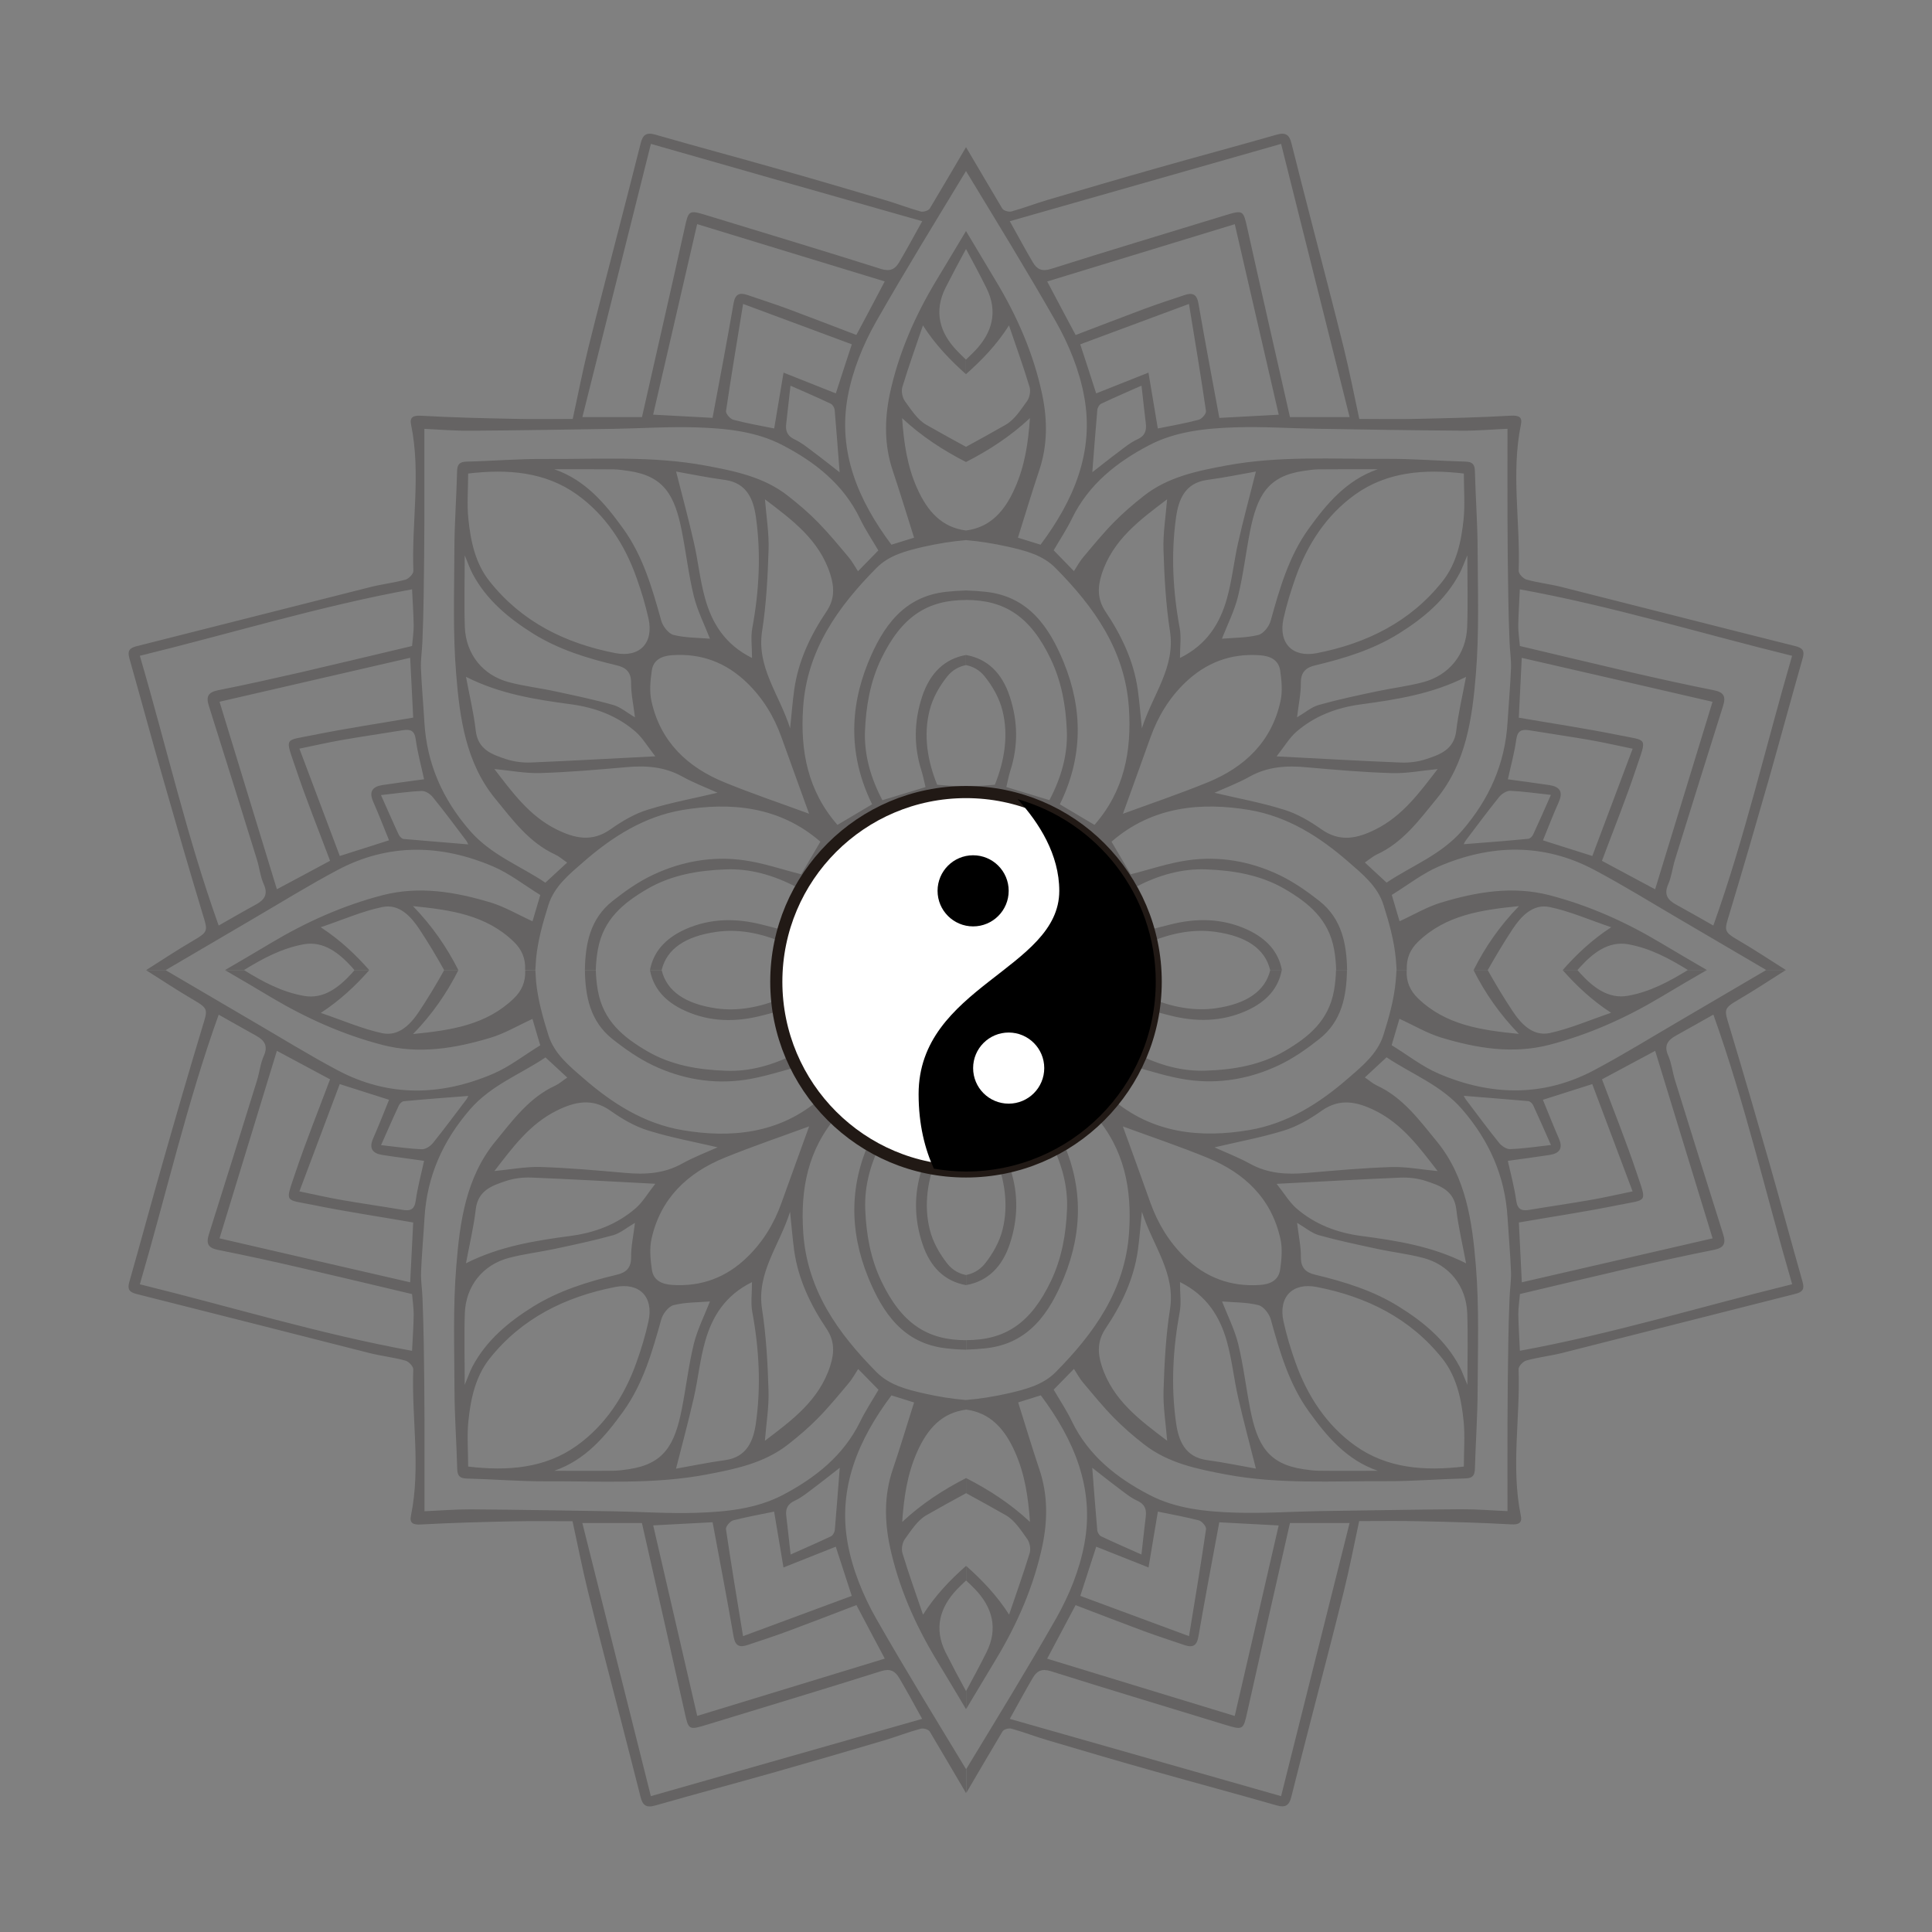 <?xml version="1.0" encoding="utf-8"?>
<!-- Generator: Adobe Illustrator 16.0.0, SVG Export Plug-In . SVG Version: 6.00 Build 0)  -->
<!DOCTYPE svg PUBLIC "-//W3C//DTD SVG 1.1//EN" "http://www.w3.org/Graphics/SVG/1.1/DTD/svg11.dtd">
<svg version="1.1" id="Capa_1" xmlns="http://www.w3.org/2000/svg" xmlns:xlink="http://www.w3.org/1999/xlink" x="0px" y="0px"
	 width="32px" height="32px" viewBox="0 0 32 32" enable-background="new 0 0 32 32" xml:space="preserve">
<rect x="0" y="0" width="32" height="32" fill="#808080" stroke="none"/>
<g>
	<g opacity="0.4">
		<g>
			<path fill="none" d="M14.516,9.409c-0.638,0.645-1.15,1.359-1.213,2.311c-0.049,0.718,0.076,1.379,0.569,1.943
				c0.189-0.112,0.378-0.225,0.574-0.341c-0.384-0.78-0.384-1.569-0.065-2.351c0.239-0.583,0.581-1.089,1.286-1.168
				C15.777,9.791,15.888,9.783,16,9.78V8.946c-0.231,0.019-0.464,0.057-0.695,0.109C15.015,9.122,14.729,9.192,14.516,9.409z"/>
			<path fill="none" d="M15.187,8.08C15.361,8.476,15.604,8.736,16,8.787V7.652c-0.376-0.192-0.733-0.423-1.058-0.727
				C14.97,7.335,15.026,7.717,15.187,8.08z"/>
			<path fill="none" d="M7.754,7.843c0,0.263-0.021,0.512,0.004,0.756c0.038,0.37,0.117,0.739,0.353,1.034
				c0.531,0.669,1.253,1.023,2.076,1.185c0.408,0.08,0.644-0.167,0.553-0.573c-0.05-0.229-0.119-0.454-0.198-0.675
				C10.347,9.016,10.029,8.53,9.555,8.19C9.028,7.813,8.406,7.766,7.754,7.843z"/>
			<path fill="none" d="M15.288,5.391c-0.123,0.359-0.24,0.687-0.341,1.02c-0.021,0.069-0.001,0.176,0.042,0.234
				c0.104,0.143,0.208,0.307,0.353,0.391C15.56,7.159,15.778,7.281,16,7.401V6.197C15.737,5.965,15.491,5.708,15.288,5.391z"/>
			<path fill="none" d="M12.669,8.27c0.022,0.283,0.069,0.56,0.06,0.835c-0.014,0.449-0.038,0.901-0.107,1.346
				c-0.094,0.603,0.283,1.045,0.464,1.612c0.026-0.253,0.042-0.447,0.068-0.639c0.067-0.477,0.27-0.902,0.534-1.295
				c0.138-0.204,0.131-0.402,0.063-0.615C13.57,8.938,13.11,8.604,12.669,8.27z"/>
			<path fill="none" d="M12.379,11.314c-0.347-0.339-0.762-0.497-1.248-0.462c-0.169,0.012-0.31,0.076-0.334,0.253
				c-0.024,0.166-0.042,0.347-0.006,0.508c0.148,0.674,0.597,1.096,1.214,1.347c0.463,0.188,0.937,0.349,1.397,0.518
				c-0.152-0.421-0.307-0.843-0.458-1.267C12.822,11.869,12.639,11.567,12.379,11.314z"/>
			<path fill="none" d="M15.691,11.202c-0.131,0.163-0.245,0.364-0.294,0.566c-0.104,0.418-0.033,0.835,0.126,1.229
				c0.16,0.013,0.318,0.025,0.477,0.036v-2.019C15.885,11.039,15.778,11.094,15.691,11.202z"/>
			<path fill="none" d="M14.595,10.917c-0.181,0.38-0.249,0.776-0.266,1.182c-0.017,0.405,0.095,0.79,0.288,1.155
				c0.243-0.073,0.472-0.144,0.715-0.217c-0.022-0.095-0.041-0.188-0.069-0.277c-0.129-0.408-0.122-0.813,0.011-1.218
				c0.13-0.399,0.377-0.632,0.727-0.693V9.938C15.361,9.938,14.933,10.21,14.595,10.917z"/>
			<path fill="none" d="M8.386,12.575c0.13,0.042,0.276,0.06,0.414,0.054c0.666-0.026,1.329-0.065,2.054-0.102
				c-0.131-0.167-0.211-0.307-0.326-0.407c-0.306-0.265-0.673-0.402-1.072-0.455c-0.59-0.079-1.178-0.171-1.737-0.454
				c0.058,0.311,0.128,0.6,0.162,0.894C7.917,12.419,8.152,12.498,8.386,12.575z"/>
			<path fill="none" d="M7.699,10.387c0.017,0.45,0.299,0.801,0.733,0.914c0.251,0.066,0.511,0.097,0.764,0.151
				c0.321,0.068,0.643,0.136,0.959,0.225c0.122,0.034,0.226,0.126,0.362,0.205c-0.025-0.211-0.066-0.392-0.064-0.571
				c0.002-0.18-0.088-0.255-0.238-0.29c-0.484-0.115-0.958-0.261-1.384-0.525c-0.407-0.255-0.775-0.56-1.006-0.996
				C7.782,9.415,7.75,9.325,7.697,9.197C7.697,9.628,7.686,10.008,7.699,10.387z"/>
			<path fill="none" d="M10.356,12.709c-0.468,0.041-0.936,0.082-1.405,0.096c-0.25,0.008-0.502-0.042-0.763-0.067
				c0.297,0.386,0.581,0.778,1.03,1.001c0.298,0.148,0.587,0.215,0.894-0.002c0.19-0.134,0.4-0.259,0.621-0.326
				c0.382-0.119,0.778-0.19,1.152-0.279c-0.176-0.079-0.389-0.159-0.586-0.269C11.001,12.696,10.686,12.678,10.356,12.709z"/>
			<path fill="none" d="M7.17,13.203C7.129,13.15,7.048,13.098,6.987,13.1c-0.214,0.009-0.426,0.041-0.677,0.068
				c0.109,0.244,0.199,0.452,0.296,0.659c0.014,0.029,0.05,0.065,0.078,0.068c0.356,0.032,0.711,0.059,1.073,0.088
				c-0.009-0.017-0.018-0.04-0.031-0.059C7.542,13.683,7.362,13.438,7.17,13.203z"/>
			<path fill="none" d="M12.521,8.568C12.48,8.274,12.374,8,12.007,7.949c-0.287-0.038-0.571-0.097-0.81-0.139
				c0.098,0.383,0.204,0.777,0.295,1.176c0.071,0.308,0.1,0.626,0.187,0.931c0.115,0.411,0.333,0.763,0.776,0.981
				c0-0.188-0.023-0.344,0.004-0.492C12.573,9.796,12.607,9.182,12.521,8.568z"/>
			<path fill="none" d="M6.336,13.004c0.225-0.034,0.451-0.063,0.688-0.096c-0.049-0.228-0.108-0.441-0.138-0.659
				c-0.02-0.149-0.089-0.174-0.217-0.153c-0.338,0.056-0.677,0.104-1.014,0.163c-0.221,0.039-0.441,0.09-0.696,0.142
				c0.23,0.614,0.451,1.199,0.668,1.777c0.296-0.094,0.555-0.176,0.816-0.259c-0.088-0.219-0.171-0.431-0.263-0.64
				C6.107,13.111,6.171,13.029,6.336,13.004z"/>
			<path fill="none" d="M5.192,12.175c0.544-0.11,1.094-0.192,1.652-0.288c-0.017-0.329-0.033-0.652-0.05-0.991
				c-1.059,0.243-2.106,0.484-3.158,0.728c0.315,1.032,0.631,2.064,0.95,3.106c0.298-0.159,0.589-0.314,0.881-0.472
				c-0.195-0.521-0.399-1.026-0.573-1.545C4.722,12.2,4.704,12.274,5.192,12.175z"/>
			<path fill="none" d="M14.041,6.57c-0.168,0.918,0.176,1.721,0.724,2.452c0.138-0.043,0.28-0.087,0.375-0.116
				c-0.121-0.383-0.231-0.75-0.354-1.113c-0.141-0.417-0.137-0.84-0.049-1.263c0.142-0.672,0.415-1.293,0.769-1.881
				c0.166-0.272,0.33-0.548,0.494-0.822V2.833c-0.501,0.828-1.01,1.653-1.489,2.494C14.294,5.709,14.12,6.141,14.041,6.57z"/>
			<path fill="none" d="M15.855,5.813C15.902,5.862,15.95,5.909,16,5.956V4.124c-0.116,0.212-0.229,0.426-0.338,0.643
				C15.466,5.159,15.564,5.512,15.855,5.813z"/>
			<path fill="none" d="M4.258,14.241c-0.265-0.851-0.528-1.7-0.797-2.549c-0.051-0.158-0.013-0.227,0.155-0.261
				c0.46-0.091,0.917-0.193,1.375-0.298c0.611-0.142,1.221-0.289,1.835-0.434c0.01-0.122,0.028-0.23,0.027-0.338
				c-0.002-0.19-0.016-0.38-0.027-0.601c-1.527,0.277-2.993,0.729-4.509,1.101c0.441,1.509,0.782,3.006,1.306,4.468
				c0.22-0.125,0.418-0.239,0.619-0.349c0.139-0.076,0.203-0.167,0.129-0.336C4.313,14.52,4.299,14.374,4.258,14.241z"/>
			<path fill="none" d="M10.412,7.8c-0.082-0.011-0.164-0.025-0.245-0.026C9.838,7.771,9.508,7.771,9.179,7.771
				c0.519,0.18,0.846,0.571,1.145,0.987c0.328,0.456,0.48,0.989,0.629,1.524c0.026,0.093,0.12,0.214,0.204,0.234
				c0.199,0.049,0.412,0.046,0.602,0.062c-0.091-0.234-0.207-0.462-0.267-0.704c-0.087-0.355-0.128-0.723-0.2-1.084
				C11.176,8.205,10.999,7.885,10.412,7.8z"/>
			<path fill="none" d="M3.2,15.445c0.262-0.154,0.24-0.166,0.152-0.458c-0.223-0.736-0.437-1.476-0.648-2.216
				c-0.191-0.666-0.371-1.336-0.561-2.003c-0.034-0.12-0.004-0.169,0.121-0.2c1.287-0.322,2.572-0.652,3.858-0.977
				c0.197-0.05,0.399-0.073,0.594-0.126c0.055-0.015,0.132-0.096,0.13-0.145c-0.03-0.807,0.127-1.616-0.038-2.422
				C6.783,6.775,6.842,6.744,6.977,6.752C7.483,6.78,7.992,6.793,8.5,6.804c0.326,0.007,0.652,0.002,0.986,0.002
				c0.087-0.397,0.162-0.784,0.256-1.164c0.17-0.692,0.353-1.381,0.53-2.07c0.113-0.444,0.229-0.887,0.34-1.331
				c0.034-0.138,0.092-0.188,0.243-0.145c0.665,0.191,1.334,0.37,2.001,0.559C13.454,2.824,14.053,3,14.65,3.177
				c0.201,0.06,0.397,0.136,0.598,0.191c0.044,0.013,0.13-0.013,0.152-0.048c0.2-0.34,0.401-0.678,0.6-1.017v-5.444H-3.073v19.073
				H2.42C2.68,15.77,2.935,15.598,3.2,15.445z"/>
			<path fill="none" d="M11.354,15.392c0.411-0.184,0.838-0.187,1.27-0.076c0.114,0.028,0.229,0.059,0.342,0.088
				c0.076-0.251,0.145-0.479,0.216-0.716c-0.374-0.193-0.761-0.304-1.164-0.287c-0.453,0.017-0.903,0.093-1.301,0.327
				c-0.392,0.229-0.723,0.499-0.813,0.998c-0.021,0.116-0.031,0.23-0.035,0.342h0.899C10.819,15.782,11.001,15.551,11.354,15.392z"
				/>
			<path fill="none" d="M11.864,15.436c-0.506,0.071-0.82,0.278-0.905,0.632h2.001c-0.011-0.158-0.021-0.316-0.032-0.475
				C12.586,15.457,12.228,15.383,11.864,15.436z"/>
			<path fill="none" d="M9.646,6.909c0.36,0,0.667,0,0.987,0c0.239-1.057,0.476-2.09,0.706-3.126
				c0.066-0.302,0.068-0.308,0.372-0.215c0.961,0.295,1.924,0.583,2.882,0.887c0.151,0.047,0.232,0.002,0.299-0.109
				c0.122-0.206,0.236-0.419,0.382-0.682c-1.503-0.428-2.979-0.849-4.494-1.281C10.396,3.918,10.021,5.412,9.646,6.909z"/>
			<path fill="none" d="M6.33,15.024c-0.332,0.069-0.649,0.21-1.017,0.334c0.316,0.206,0.574,0.449,0.803,0.709h1.24
				c-0.128-0.23-0.264-0.456-0.409-0.676C6.809,15.182,6.613,14.964,6.33,15.024z"/>
			<path fill="none" d="M10.147,14.924c0.207-0.164,0.43-0.319,0.667-0.432c0.478-0.227,0.993-0.317,1.518-0.241
				c0.316,0.046,0.623,0.152,0.939,0.231c0.1-0.171,0.208-0.355,0.317-0.54c-0.679-0.592-1.495-0.657-2.284-0.525
				c-0.632,0.107-1.16,0.441-1.637,0.857c-0.236,0.205-0.487,0.407-0.584,0.718c-0.091,0.289-0.176,0.589-0.204,0.89
				c-0.004,0.063-0.009,0.124-0.012,0.186h0.82C9.694,15.639,9.772,15.22,10.147,14.924z"/>
			<path fill="none" d="M5.032,15.641c-0.364,0.065-0.682,0.236-0.99,0.427h1.83c-0.015-0.017-0.029-0.033-0.044-0.051
				C5.617,15.787,5.361,15.583,5.032,15.641z"/>
			<path fill="none" d="M10.819,6.869c0.346,0.019,0.673,0.036,0.984,0.053c0.119-0.641,0.24-1.271,0.349-1.901
				c0.027-0.151,0.101-0.177,0.228-0.134c0.222,0.075,0.447,0.147,0.667,0.229c0.38,0.141,0.757,0.288,1.138,0.433
				c0.158-0.297,0.314-0.589,0.471-0.886c-1.047-0.318-2.073-0.633-3.107-0.949C11.303,4.773,11.063,5.815,10.819,6.869z"/>
			<path fill="none" d="M8.51,15.598c-0.457-0.44-1.037-0.526-1.669-0.589c0.319,0.328,0.562,0.683,0.751,1.059h1.106
				c0,0,0-0.005,0-0.009C8.707,15.874,8.642,15.725,8.51,15.598z"/>
			<path fill="none" d="M12.024,6.81c-0.005,0.043,0.068,0.128,0.119,0.143c0.221,0.059,0.446,0.098,0.679,0.145
				c0.051-0.299,0.099-0.59,0.155-0.925c0.32,0.127,0.589,0.234,0.866,0.344c0.085-0.263,0.17-0.525,0.265-0.813
				c-0.595-0.221-1.181-0.438-1.801-0.669C12.206,5.657,12.109,6.231,12.024,6.81z"/>
			<path fill="none" d="M15.989,15.864c0.004,0.003,0.007,0.006,0.011,0.01v-0.268c-0.008,0.021-0.016,0.043-0.026,0.064
				C15.951,15.725,15.954,15.828,15.989,15.864z"/>
			<path fill="none" d="M12.965,7.373c-0.441-0.23-0.937-0.279-1.426-0.295c-0.457-0.015-0.915,0.017-1.372,0.024
				C9.378,7.115,8.588,7.129,7.799,7.134C7.536,7.137,7.273,7.113,7.031,7.103c0,0.499,0.001,0.998,0,1.498
				C7.029,9.026,7.024,9.452,7.019,9.877c-0.004,0.251-0.012,0.503-0.021,0.754c-0.005,0.146-0.03,0.293-0.024,0.438
				c0.012,0.299,0.04,0.597,0.057,0.894c0.041,0.688,0.302,1.273,0.753,1.795c0.351,0.405,0.841,0.585,1.251,0.862
				c0.122-0.111,0.233-0.215,0.361-0.333c-0.082-0.056-0.136-0.104-0.198-0.133c-0.433-0.198-0.705-0.574-0.992-0.924
				c-0.489-0.595-0.59-1.335-0.648-2.063c-0.057-0.682-0.032-1.371-0.03-2.058c0.001-0.433,0.034-0.866,0.045-1.3
				C7.573,7.695,7.607,7.65,7.726,7.646c0.439-0.012,0.879-0.049,1.318-0.046c0.881,0.005,1.767-0.053,2.643,0.11
				c0.484,0.09,0.965,0.187,1.365,0.501c0.173,0.136,0.344,0.281,0.498,0.439c0.18,0.183,0.343,0.382,0.508,0.579
				c0.058,0.069,0.102,0.151,0.154,0.231c0.126-0.129,0.232-0.238,0.337-0.345c-0.101-0.174-0.215-0.345-0.304-0.527
				C13.97,8.022,13.502,7.654,12.965,7.373z"/>
			<path fill="none" d="M13.479,7.489c0.149,0.111,0.295,0.229,0.43,0.333c-0.027-0.342-0.052-0.688-0.082-1.032
				c-0.004-0.036-0.032-0.088-0.063-0.103c-0.211-0.1-0.426-0.192-0.669-0.3c-0.026,0.233-0.047,0.429-0.07,0.622
				c-0.017,0.125,0.013,0.21,0.14,0.269C13.277,7.33,13.378,7.413,13.479,7.489z"/>
			<path fill="none" d="M15.189,14.34c-0.396-0.164-0.981,0.234-0.981,0.665c0,0.449,0.506,0.977,0.953,0.961
				c0.447-0.015,0.769-0.389,0.713-0.806C15.818,14.738,15.56,14.492,15.189,14.34z"/>
			<path fill="none" d="M15.594,16.037c-0.024,0.01-0.05,0.021-0.074,0.03h0.285C15.747,16.009,15.69,15.995,15.594,16.037z"/>
			<path fill="none" d="M6.334,14.828c0.608-0.158,1.21-0.056,1.798,0.122c0.232,0.07,0.448,0.2,0.687,0.309
				c0.044-0.148,0.088-0.298,0.129-0.436c-0.268-0.165-0.507-0.355-0.78-0.472c-0.862-0.369-1.733-0.391-2.578,0.058
				c-0.482,0.256-0.947,0.545-1.42,0.821c-0.477,0.279-0.954,0.559-1.427,0.837h0.984c0.257-0.149,0.514-0.301,0.769-0.453
				C5.076,15.27,5.684,14.997,6.334,14.828z"/>
			<path fill="none" d="M15.546,13.215c-0.262,0.024-0.527,0.09-0.774,0.183c-0.411,0.153-0.842,0.322-1.072,0.72
				c-0.212,0.364-0.375,0.766-0.509,1.166c-0.087,0.255-0.108,0.52-0.057,0.784h1.577c-0.337-0.124-0.617-0.396-0.745-0.853
				c-0.151-0.535,0.429-1.204,0.909-1.198c0.574,0.009,0.969,0.332,1.125,0.748v-1.535C15.85,13.205,15.693,13.202,15.546,13.215z"
				/>
			<path fill="#3B3836" d="M14.875,14.017c-0.48-0.006-1.06,0.663-0.909,1.198c0.128,0.456,0.408,0.729,0.745,0.853h0.81
				c0.024-0.01,0.05-0.021,0.074-0.03c0.096-0.042,0.153-0.028,0.211,0.03H16v-0.193c-0.003-0.004-0.007-0.007-0.011-0.01
				c-0.036-0.036-0.038-0.14-0.015-0.193c0.01-0.021,0.018-0.043,0.026-0.064v-0.842C15.844,14.349,15.449,14.025,14.875,14.017z
				 M15.161,15.966c-0.447,0.016-0.953-0.512-0.953-0.961c0-0.431,0.585-0.829,0.981-0.665c0.37,0.152,0.628,0.398,0.685,0.82
				C15.93,15.577,15.608,15.951,15.161,15.966z"/>
			<path fill="#3B3836" d="M15.249,3.503c-0.201-0.056-0.397-0.133-0.598-0.191c-0.598-0.177-1.196-0.353-1.795-0.522
				C12.188,2.6,11.519,2.422,10.854,2.23c-0.151-0.044-0.209,0.007-0.243,0.146c-0.11,0.443-0.227,0.886-0.34,1.329
				c-0.177,0.69-0.359,1.379-0.53,2.07C9.647,6.157,9.573,6.543,9.486,6.939c-0.334,0-0.66,0.007-0.986-0.002
				C7.992,6.927,7.483,6.915,6.977,6.886C6.842,6.879,6.783,6.909,6.809,7.034c0.165,0.805,0.007,1.615,0.038,2.422
				c0.002,0.049-0.076,0.129-0.13,0.145C6.521,9.654,6.319,9.676,6.122,9.727c-1.286,0.323-2.571,0.653-3.858,0.976
				c-0.125,0.031-0.154,0.081-0.121,0.2c0.189,0.668,0.369,1.337,0.561,2.004c0.211,0.739,0.425,1.479,0.648,2.216
				c0.088,0.292,0.11,0.304-0.152,0.457c-0.265,0.154-0.52,0.324-0.779,0.488h0.323c0.473-0.278,0.95-0.558,1.427-0.837
				c0.473-0.276,0.938-0.565,1.42-0.821c0.844-0.448,1.716-0.427,2.578-0.058c0.272,0.116,0.512,0.307,0.78,0.472
				c-0.041,0.138-0.085,0.287-0.129,0.436C8.58,15.15,8.364,15.021,8.132,14.95c-0.588-0.178-1.189-0.28-1.798-0.122
				c-0.65,0.169-1.258,0.441-1.837,0.786c-0.255,0.152-0.512,0.304-0.769,0.453h0.313c0.308-0.19,0.626-0.361,0.99-0.427
				c0.33-0.058,0.585,0.146,0.795,0.376c0.015,0.018,0.029,0.034,0.044,0.051h0.245c-0.229-0.26-0.487-0.503-0.803-0.709
				c0.367-0.124,0.685-0.265,1.017-0.334c0.283-0.061,0.479,0.157,0.618,0.367c0.145,0.22,0.281,0.445,0.409,0.676h0.235
				c-0.189-0.376-0.433-0.73-0.751-1.059c0.632,0.063,1.212,0.148,1.669,0.589c0.132,0.127,0.197,0.276,0.189,0.461
				c0,0.004,0,0.006,0,0.006l0.169,0.003c0.003-0.062,0.007-0.123,0.012-0.186c0.028-0.301,0.113-0.601,0.204-0.89
				c0.097-0.311,0.348-0.513,0.584-0.718c0.477-0.416,1.005-0.75,1.637-0.857c0.789-0.132,1.605-0.066,2.284,0.525
				c-0.109,0.185-0.217,0.369-0.317,0.54c-0.316-0.079-0.623-0.186-0.939-0.231c-0.525-0.076-1.04,0.015-1.518,0.241
				c-0.238,0.112-0.46,0.268-0.667,0.432c-0.375,0.296-0.453,0.715-0.459,1.144h0.18c0.003-0.111,0.014-0.226,0.035-0.342
				c0.09-0.499,0.422-0.769,0.813-0.998c0.398-0.234,0.848-0.311,1.301-0.327c0.403-0.017,0.79,0.094,1.164,0.287
				c-0.071,0.236-0.14,0.465-0.216,0.716c-0.112-0.029-0.228-0.06-0.342-0.088c-0.432-0.11-0.859-0.107-1.27,0.076
				c-0.353,0.159-0.534,0.391-0.587,0.676h0.193c0.085-0.354,0.399-0.561,0.905-0.632c0.363-0.053,0.722,0.021,1.064,0.157
				c0.01,0.158,0.021,0.316,0.032,0.475h0.173c-0.051-0.265-0.03-0.529,0.057-0.784c0.134-0.4,0.297-0.802,0.509-1.166
				c0.23-0.397,0.661-0.566,1.072-0.72c0.247-0.093,0.512-0.158,0.774-0.183c0.147-0.013,0.304-0.01,0.454,0.015v-0.195
				c-0.159-0.011-0.317-0.023-0.477-0.036c-0.159-0.395-0.23-0.812-0.126-1.229c0.049-0.202,0.163-0.403,0.294-0.566
				c0.087-0.108,0.194-0.163,0.309-0.187v-0.167c-0.349,0.062-0.596,0.294-0.727,0.693c-0.132,0.405-0.14,0.81-0.011,1.218
				c0.028,0.09,0.046,0.183,0.069,0.277c-0.243,0.073-0.472,0.144-0.715,0.217c-0.192-0.365-0.305-0.75-0.288-1.155
				c0.018-0.405,0.085-0.802,0.266-1.182C14.933,10.21,15.361,9.938,16,9.938V9.78c-0.112,0.003-0.223,0.011-0.334,0.023
				c-0.705,0.079-1.047,0.585-1.286,1.168c-0.318,0.781-0.318,1.57,0.065,2.351c-0.196,0.116-0.385,0.229-0.574,0.341
				c-0.493-0.564-0.618-1.226-0.569-1.943c0.063-0.951,0.575-1.666,1.213-2.311c0.213-0.217,0.5-0.287,0.789-0.354
				C15.536,9.003,15.769,8.965,16,8.946V8.787c-0.396-0.051-0.639-0.312-0.813-0.707c-0.161-0.363-0.217-0.745-0.245-1.154
				C15.267,7.229,15.624,7.46,16,7.652V7.401c-0.222-0.12-0.44-0.242-0.659-0.366c-0.146-0.084-0.249-0.248-0.353-0.391
				c-0.043-0.059-0.063-0.165-0.042-0.234c0.101-0.333,0.218-0.66,0.341-1.02c0.203,0.317,0.45,0.574,0.712,0.807V5.956
				c-0.05-0.047-0.098-0.094-0.145-0.143c-0.292-0.302-0.39-0.654-0.193-1.047C15.771,4.55,15.884,4.336,16,4.124V3.827
				c-0.165,0.274-0.329,0.55-0.494,0.822c-0.354,0.588-0.626,1.209-0.769,1.881c-0.087,0.423-0.091,0.846,0.049,1.263
				c0.122,0.363,0.232,0.73,0.354,1.113c-0.095,0.029-0.237,0.073-0.375,0.116c-0.548-0.731-0.892-1.534-0.724-2.452
				c0.079-0.43,0.253-0.861,0.47-1.243C14.99,4.486,15.499,3.661,16,2.833V2.438c-0.198,0.34-0.399,0.678-0.6,1.016
				C15.379,3.489,15.293,3.515,15.249,3.503z M4.241,14.981c-0.201,0.109-0.399,0.224-0.619,0.349
				c-0.524-1.462-0.864-2.959-1.306-4.468c1.517-0.371,2.982-0.823,4.509-1.101c0.011,0.221,0.024,0.41,0.027,0.601
				c0.001,0.107-0.017,0.216-0.027,0.338c-0.615,0.145-1.224,0.292-1.835,0.434c-0.458,0.104-0.914,0.207-1.375,0.298
				c-0.168,0.034-0.206,0.103-0.155,0.261c0.269,0.849,0.533,1.698,0.797,2.549c0.041,0.133,0.055,0.278,0.112,0.404
				C4.444,14.814,4.379,14.905,4.241,14.981z M4.586,14.729c-0.319-1.042-0.635-2.074-0.95-3.106
				c1.052-0.243,2.099-0.484,3.158-0.728c0.017,0.339,0.033,0.662,0.05,0.991c-0.558,0.096-1.107,0.178-1.652,0.288
				c-0.489,0.1-0.471,0.025-0.298,0.538c0.173,0.519,0.378,1.024,0.573,1.545C5.175,14.415,4.884,14.57,4.586,14.729z M5.628,14.178
				C5.411,13.6,5.19,13.015,4.959,12.4c0.254-0.052,0.475-0.103,0.696-0.142c0.337-0.059,0.676-0.107,1.014-0.163
				c0.128-0.021,0.198,0.004,0.217,0.153c0.03,0.218,0.089,0.432,0.138,0.659c-0.237,0.032-0.463,0.062-0.688,0.096
				c-0.165,0.025-0.229,0.107-0.155,0.275c0.092,0.209,0.174,0.421,0.263,0.64C6.183,14.002,5.924,14.084,5.628,14.178z
				 M6.684,13.896c-0.028-0.003-0.063-0.039-0.078-0.068c-0.097-0.207-0.187-0.415-0.296-0.659c0.251-0.027,0.463-0.06,0.677-0.068
				c0.061-0.002,0.142,0.051,0.183,0.104c0.191,0.235,0.372,0.479,0.555,0.722c0.013,0.019,0.022,0.042,0.031,0.059
				C7.396,13.954,7.04,13.928,6.684,13.896z M10.733,13.41c-0.221,0.067-0.431,0.192-0.621,0.326
				c-0.307,0.217-0.595,0.15-0.894,0.002c-0.45-0.223-0.733-0.615-1.03-1.001c0.261,0.025,0.513,0.075,0.763,0.067
				c0.469-0.014,0.937-0.055,1.405-0.096c0.33-0.031,0.645-0.013,0.943,0.153c0.197,0.109,0.41,0.189,0.586,0.269
				C11.512,13.22,11.115,13.291,10.733,13.41z M12.456,10.898c-0.443-0.219-0.661-0.57-0.776-0.981
				c-0.087-0.305-0.116-0.623-0.187-0.931c-0.091-0.398-0.197-0.793-0.295-1.176c0.239,0.042,0.523,0.101,0.81,0.139
				C12.374,8,12.48,8.274,12.521,8.568c0.086,0.613,0.052,1.228-0.061,1.838C12.433,10.555,12.456,10.711,12.456,10.898z
				 M11.292,8.791c0.072,0.361,0.113,0.729,0.2,1.084c0.06,0.242,0.176,0.47,0.267,0.704c-0.19-0.016-0.403-0.013-0.602-0.062
				c-0.084-0.021-0.178-0.142-0.204-0.234c-0.149-0.535-0.301-1.068-0.629-1.524c-0.299-0.416-0.626-0.808-1.145-0.987
				c0.329,0,0.659-0.001,0.988,0.002c0.081,0.001,0.163,0.016,0.245,0.026C10.999,7.885,11.176,8.205,11.292,8.791z M9.555,8.19
				c0.475,0.34,0.792,0.825,0.988,1.379c0.079,0.221,0.147,0.446,0.198,0.675c0.09,0.406-0.145,0.653-0.553,0.573
				c-0.823-0.161-1.545-0.516-2.076-1.185C7.875,9.338,7.796,8.969,7.758,8.599C7.732,8.354,7.754,8.105,7.754,7.843
				C8.406,7.766,9.028,7.813,9.555,8.19z M7.825,9.499c0.231,0.437,0.599,0.741,1.006,0.996c0.426,0.265,0.899,0.41,1.384,0.525
				c0.15,0.035,0.24,0.11,0.238,0.29c-0.002,0.18,0.039,0.36,0.064,0.571c-0.136-0.079-0.24-0.171-0.362-0.205
				c-0.316-0.089-0.638-0.156-0.959-0.225c-0.253-0.055-0.513-0.085-0.764-0.151c-0.434-0.113-0.716-0.464-0.733-0.914
				c-0.013-0.379-0.002-0.759-0.002-1.189C7.75,9.325,7.782,9.415,7.825,9.499z M9.456,11.665c0.399,0.053,0.767,0.19,1.072,0.455
				c0.115,0.101,0.195,0.24,0.326,0.407c-0.726,0.036-1.389,0.075-2.054,0.102c-0.138,0.006-0.284-0.012-0.414-0.054
				c-0.233-0.077-0.469-0.156-0.506-0.471c-0.033-0.294-0.104-0.583-0.162-0.894C8.278,11.494,8.866,11.586,9.456,11.665z
				 M13.401,13.478c-0.46-0.169-0.934-0.329-1.397-0.518c-0.617-0.251-1.065-0.673-1.214-1.347
				c-0.036-0.161-0.018-0.342,0.006-0.508c0.025-0.177,0.166-0.241,0.334-0.253c0.486-0.035,0.901,0.123,1.248,0.462
				c0.26,0.253,0.443,0.555,0.565,0.896C13.095,12.635,13.25,13.057,13.401,13.478z M13.689,10.129
				c-0.265,0.393-0.467,0.818-0.534,1.295c-0.027,0.191-0.042,0.386-0.068,0.639c-0.181-0.567-0.558-1.01-0.464-1.612
				c0.069-0.444,0.093-0.896,0.107-1.346c0.009-0.275-0.038-0.552-0.06-0.835c0.44,0.334,0.901,0.668,1.083,1.244
				C13.82,9.727,13.827,9.925,13.689,10.129z M14.244,8.59c0.088,0.183,0.203,0.354,0.304,0.527
				c-0.104,0.106-0.211,0.216-0.337,0.345c-0.052-0.08-0.096-0.162-0.154-0.231c-0.165-0.197-0.329-0.396-0.508-0.579
				c-0.154-0.158-0.325-0.304-0.498-0.439c-0.399-0.314-0.881-0.411-1.365-0.501c-0.875-0.163-1.761-0.105-2.643-0.11
				C8.604,7.598,8.165,7.635,7.726,7.646C7.607,7.65,7.573,7.695,7.571,7.809c-0.011,0.434-0.044,0.867-0.045,1.3
				c-0.002,0.687-0.027,1.376,0.03,2.058c0.059,0.729,0.16,1.469,0.648,2.063c0.287,0.35,0.56,0.726,0.992,0.924
				c0.063,0.029,0.116,0.077,0.198,0.133c-0.127,0.118-0.239,0.222-0.361,0.333c-0.41-0.277-0.9-0.457-1.251-0.862
				c-0.452-0.521-0.712-1.107-0.753-1.795c-0.017-0.297-0.045-0.595-0.057-0.894c-0.006-0.145,0.019-0.291,0.024-0.438
				c0.01-0.251,0.018-0.503,0.021-0.754c0.006-0.425,0.011-0.851,0.012-1.276c0.001-0.5,0-0.999,0-1.498
				c0.242,0.011,0.505,0.034,0.768,0.031c0.789-0.005,1.579-0.019,2.368-0.031c0.457-0.008,0.915-0.039,1.372-0.024
				c0.489,0.016,0.985,0.064,1.426,0.295C13.502,7.654,13.97,8.022,14.244,8.59z M13.023,7.01c0.023-0.193,0.044-0.389,0.07-0.622
				c0.243,0.107,0.458,0.2,0.669,0.3c0.031,0.015,0.059,0.066,0.063,0.103c0.03,0.345,0.055,0.69,0.082,1.032
				c-0.135-0.104-0.28-0.222-0.43-0.333c-0.101-0.076-0.202-0.159-0.315-0.211C13.037,7.22,13.006,7.135,13.023,7.01z M13.844,6.516
				c-0.277-0.109-0.546-0.217-0.866-0.344c-0.056,0.335-0.104,0.626-0.155,0.925c-0.233-0.047-0.458-0.086-0.679-0.145
				c-0.051-0.015-0.125-0.1-0.119-0.143c0.085-0.578,0.182-1.152,0.283-1.775c0.621,0.23,1.207,0.448,1.801,0.669
				C14.014,5.99,13.929,6.253,13.844,6.516z M14.184,5.548c-0.381-0.145-0.758-0.292-1.138-0.433
				c-0.22-0.081-0.444-0.153-0.667-0.229c-0.127-0.043-0.201-0.018-0.228,0.134c-0.109,0.631-0.229,1.261-0.349,1.901
				c-0.311-0.017-0.638-0.034-0.984-0.053c0.243-1.054,0.483-2.096,0.729-3.156c1.035,0.316,2.061,0.631,3.107,0.949
				C14.499,4.959,14.342,5.251,14.184,5.548z M14.892,4.346c-0.066,0.111-0.147,0.156-0.299,0.109
				c-0.958-0.304-1.92-0.592-2.882-0.887c-0.304-0.093-0.306-0.087-0.372,0.215c-0.23,1.036-0.467,2.069-0.706,3.126
				c-0.321,0-0.627,0-0.987,0c0.375-1.497,0.75-2.991,1.135-4.526c1.515,0.433,2.99,0.854,4.494,1.281
				C15.128,3.927,15.014,4.14,14.892,4.346z"/>
		</g>
		<g>
			<path fill="none" d="M17.484,9.409c0.638,0.645,1.149,1.359,1.214,2.311c0.048,0.718-0.076,1.379-0.57,1.943
				c-0.188-0.112-0.377-0.225-0.574-0.341c0.384-0.78,0.384-1.569,0.065-2.351c-0.239-0.583-0.581-1.089-1.286-1.168
				C16.224,9.791,16.112,9.783,16,9.78V8.946c0.23,0.019,0.463,0.057,0.695,0.109C16.985,9.122,17.272,9.192,17.484,9.409z"/>
			<path fill="none" d="M16.813,8.08C16.639,8.476,16.395,8.736,16,8.787V7.652c0.376-0.192,0.734-0.423,1.059-0.727
				C17.031,7.335,16.974,7.717,16.813,8.08z"/>
			<path fill="none" d="M24.246,7.843c0,0.263,0.02,0.512-0.004,0.756c-0.038,0.37-0.117,0.739-0.353,1.034
				c-0.532,0.669-1.254,1.023-2.076,1.185c-0.408,0.08-0.643-0.167-0.554-0.573c0.051-0.229,0.12-0.454,0.198-0.675
				c0.197-0.554,0.513-1.039,0.988-1.379C22.972,7.813,23.594,7.766,24.246,7.843z"/>
			<path fill="none" d="M16.712,5.391c0.123,0.359,0.24,0.687,0.341,1.02c0.021,0.069,0.001,0.176-0.042,0.234
				c-0.103,0.143-0.207,0.307-0.353,0.391C16.441,7.159,16.221,7.281,16,7.401V6.197C16.263,5.965,16.51,5.708,16.712,5.391z"/>
			<path fill="none" d="M19.331,8.27c-0.022,0.283-0.069,0.56-0.06,0.835c0.014,0.449,0.038,0.901,0.107,1.346
				c0.094,0.603-0.283,1.045-0.465,1.612c-0.026-0.253-0.041-0.447-0.068-0.639c-0.067-0.477-0.271-0.902-0.535-1.295
				c-0.137-0.204-0.132-0.402-0.065-0.615C18.429,8.938,18.89,8.604,19.331,8.27z"/>
			<path fill="none" d="M19.621,11.314c0.349-0.339,0.761-0.497,1.248-0.462c0.169,0.012,0.308,0.076,0.335,0.253
				c0.024,0.166,0.041,0.347,0.005,0.508c-0.148,0.674-0.596,1.096-1.212,1.347c-0.462,0.188-0.937,0.349-1.398,0.518
				c0.153-0.421,0.307-0.843,0.458-1.267C19.178,11.869,19.361,11.567,19.621,11.314z"/>
			<path fill="none" d="M16.309,11.202c0.132,0.163,0.245,0.364,0.295,0.566c0.104,0.418,0.032,0.835-0.126,1.229
				c-0.16,0.013-0.318,0.025-0.478,0.036v-2.019C16.114,11.039,16.221,11.094,16.309,11.202z"/>
			<path fill="none" d="M17.404,10.917c0.181,0.38,0.249,0.776,0.266,1.182c0.018,0.405-0.096,0.79-0.288,1.155
				c-0.243-0.073-0.472-0.144-0.714-0.217c0.022-0.095,0.04-0.188,0.068-0.277c0.13-0.408,0.123-0.813-0.01-1.218
				C16.597,11.143,16.35,10.91,16,10.849V9.938C16.639,9.938,17.067,10.21,17.404,10.917z"/>
			<path fill="none" d="M23.614,12.575c-0.13,0.042-0.277,0.06-0.415,0.054c-0.665-0.026-1.329-0.065-2.055-0.102
				c0.132-0.167,0.213-0.307,0.327-0.407c0.306-0.265,0.673-0.402,1.072-0.455c0.591-0.079,1.178-0.171,1.738-0.454
				c-0.058,0.311-0.128,0.6-0.162,0.894C24.083,12.419,23.848,12.498,23.614,12.575z"/>
			<path fill="none" d="M24.301,10.387c-0.017,0.45-0.299,0.801-0.733,0.914c-0.251,0.066-0.51,0.097-0.764,0.151
				c-0.322,0.068-0.644,0.136-0.959,0.225c-0.122,0.034-0.227,0.126-0.362,0.205c0.025-0.211,0.065-0.392,0.063-0.571
				s0.087-0.255,0.239-0.29c0.483-0.115,0.958-0.261,1.382-0.525c0.409-0.255,0.776-0.56,1.007-0.996
				c0.044-0.084,0.074-0.174,0.129-0.302C24.304,9.628,24.314,10.008,24.301,10.387z"/>
			<path fill="none" d="M21.644,12.709c0.467,0.041,0.936,0.082,1.405,0.096c0.25,0.008,0.501-0.042,0.763-0.067
				c-0.298,0.386-0.581,0.778-1.031,1.001c-0.298,0.148-0.586,0.215-0.893-0.002c-0.19-0.134-0.401-0.259-0.621-0.326
				c-0.382-0.119-0.778-0.19-1.152-0.279c0.175-0.079,0.389-0.159,0.585-0.269C21,12.696,21.314,12.678,21.644,12.709z"/>
			<path fill="none" d="M24.829,13.203c0.042-0.053,0.123-0.105,0.184-0.104c0.212,0.009,0.425,0.041,0.675,0.068
				c-0.108,0.244-0.199,0.452-0.295,0.659c-0.014,0.029-0.05,0.065-0.079,0.068c-0.355,0.032-0.71,0.059-1.071,0.088
				c0.008-0.017,0.017-0.04,0.031-0.059C24.459,13.683,24.639,13.438,24.829,13.203z"/>
			<path fill="none" d="M19.479,8.568C19.521,8.274,19.626,8,19.993,7.949c0.287-0.038,0.57-0.097,0.809-0.139
				c-0.096,0.383-0.204,0.777-0.294,1.176c-0.07,0.308-0.101,0.626-0.187,0.931c-0.116,0.411-0.333,0.763-0.777,0.981
				c0-0.188,0.022-0.344-0.004-0.492C19.427,9.796,19.393,9.182,19.479,8.568z"/>
			<path fill="none" d="M25.664,13.004c-0.225-0.034-0.451-0.063-0.689-0.096c0.05-0.228,0.109-0.441,0.139-0.659
				c0.021-0.149,0.089-0.174,0.218-0.153c0.337,0.056,0.677,0.104,1.014,0.163c0.222,0.039,0.441,0.09,0.696,0.142
				c-0.232,0.614-0.452,1.199-0.668,1.777c-0.298-0.094-0.555-0.176-0.817-0.259c0.089-0.219,0.171-0.431,0.264-0.64
				C25.894,13.111,25.829,13.029,25.664,13.004z"/>
			<path fill="none" d="M26.807,12.175c-0.543-0.11-1.093-0.192-1.65-0.288c0.016-0.329,0.032-0.652,0.049-0.991
				c1.06,0.243,2.107,0.484,3.16,0.728c-0.316,1.032-0.632,2.064-0.951,3.106c-0.299-0.159-0.589-0.314-0.881-0.472
				c0.195-0.521,0.399-1.026,0.572-1.545C27.278,12.2,27.296,12.274,26.807,12.175z"/>
			<path fill="none" d="M17.958,6.57c0.169,0.918-0.176,1.721-0.723,2.452c-0.139-0.043-0.281-0.087-0.375-0.116
				c0.121-0.383,0.23-0.75,0.352-1.113c0.141-0.417,0.138-0.84,0.049-1.263c-0.142-0.672-0.414-1.293-0.769-1.881
				C16.329,4.377,16.165,4.102,16,3.827V2.833c0.502,0.828,1.01,1.653,1.489,2.494C17.706,5.709,17.88,6.141,17.958,6.57z"/>
			<path fill="none" d="M16.145,5.813C16.099,5.862,16.049,5.909,16,5.956V4.124c0.115,0.212,0.229,0.426,0.337,0.643
				C16.534,5.159,16.436,5.512,16.145,5.813z"/>
			<path fill="none" d="M27.742,14.241c0.265-0.851,0.529-1.7,0.797-2.549c0.051-0.158,0.013-0.227-0.155-0.261
				c-0.459-0.091-0.918-0.193-1.374-0.298c-0.611-0.142-1.222-0.289-1.836-0.434c-0.01-0.122-0.028-0.23-0.027-0.338
				c0.003-0.19,0.016-0.38,0.026-0.601c1.527,0.277,2.993,0.729,4.51,1.101c-0.44,1.509-0.782,3.006-1.305,4.468
				c-0.22-0.125-0.419-0.239-0.62-0.349c-0.139-0.076-0.203-0.167-0.128-0.336C27.686,14.52,27.701,14.374,27.742,14.241z"/>
			<path fill="none" d="M21.588,7.8c0.082-0.011,0.163-0.025,0.245-0.026c0.329-0.003,0.659-0.002,0.987-0.002
				c-0.518,0.18-0.846,0.571-1.145,0.987c-0.328,0.456-0.48,0.989-0.629,1.524c-0.026,0.093-0.12,0.214-0.204,0.234
				c-0.2,0.049-0.412,0.046-0.603,0.062c0.091-0.234,0.208-0.462,0.267-0.704c0.087-0.355,0.129-0.723,0.2-1.084
				C20.824,8.205,21.002,7.885,21.588,7.8z"/>
			<path fill="none" d="M28.801,15.579c-0.263-0.153-0.24-0.165-0.152-0.457c0.223-0.737,0.437-1.477,0.649-2.216
				c0.189-0.667,0.37-1.336,0.56-2.004c0.034-0.119,0.004-0.169-0.121-0.2c-1.287-0.322-2.572-0.652-3.859-0.976
				c-0.196-0.051-0.399-0.072-0.594-0.126c-0.055-0.016-0.132-0.096-0.13-0.145c0.029-0.807-0.128-1.617,0.037-2.422
				c0.027-0.125-0.033-0.155-0.166-0.148c-0.508,0.029-1.015,0.041-1.524,0.052c-0.326,0.009-0.651,0.002-0.987,0.002
				c-0.085-0.396-0.161-0.782-0.254-1.164c-0.171-0.691-0.352-1.38-0.53-2.07c-0.113-0.443-0.229-0.886-0.339-1.329
				c-0.034-0.139-0.092-0.189-0.243-0.146c-0.665,0.191-1.335,0.369-2.001,0.559c-0.6,0.17-1.198,0.346-1.795,0.522
				c-0.201,0.059-0.397,0.136-0.598,0.191c-0.045,0.012-0.131-0.014-0.152-0.05c-0.2-0.338-0.401-0.676-0.6-1.016v-5.443h19.073
				v19.073H29.58C29.32,15.903,29.065,15.733,28.801,15.579z"/>
			<path fill="none" d="M20.646,15.392c-0.41-0.184-0.838-0.187-1.269-0.076c-0.114,0.028-0.23,0.059-0.342,0.088
				c-0.076-0.251-0.145-0.479-0.216-0.716c0.375-0.193,0.761-0.304,1.166-0.287c0.452,0.017,0.901,0.093,1.3,0.327
				c0.391,0.229,0.723,0.499,0.813,0.998c0.021,0.116,0.031,0.23,0.034,0.342h-0.898C21.181,15.782,21,15.551,20.646,15.392z"/>
			<path fill="none" d="M20.137,15.436c0.505,0.071,0.817,0.278,0.902,0.632h-2c0.011-0.158,0.021-0.316,0.032-0.475
				C19.414,15.457,19.772,15.383,20.137,15.436z"/>
			<path fill="none" d="M22.354,6.909c-0.36,0-0.667,0-0.988,0c-0.239-1.057-0.476-2.09-0.706-3.126
				c-0.067-0.302-0.068-0.308-0.373-0.215c-0.961,0.295-1.924,0.583-2.882,0.887c-0.15,0.047-0.232,0.002-0.297-0.109
				c-0.124-0.206-0.236-0.419-0.383-0.682c1.504-0.428,2.979-0.849,4.494-1.281C21.604,3.918,21.979,5.412,22.354,6.909z"/>
			<path fill="none" d="M25.67,15.024c0.332,0.069,0.65,0.21,1.017,0.334c-0.317,0.206-0.575,0.449-0.803,0.709h-1.242
				c0.13-0.23,0.265-0.456,0.41-0.676C25.191,15.182,25.388,14.964,25.67,15.024z"/>
			<path fill="none" d="M21.853,14.924c-0.208-0.164-0.431-0.319-0.668-0.432c-0.478-0.227-0.992-0.317-1.518-0.241
				c-0.316,0.046-0.624,0.152-0.939,0.231c-0.1-0.171-0.209-0.355-0.318-0.54c0.68-0.592,1.496-0.657,2.285-0.525
				c0.631,0.107,1.16,0.441,1.637,0.857c0.236,0.205,0.487,0.407,0.584,0.718c0.091,0.289,0.176,0.589,0.203,0.89
				c0.005,0.063,0.01,0.124,0.013,0.186h-0.819C22.305,15.639,22.228,15.22,21.853,14.924z"/>
			<path fill="none" d="M26.968,15.641c0.364,0.065,0.681,0.236,0.99,0.427h-1.831c0.015-0.017,0.03-0.033,0.045-0.051
				C26.383,15.787,26.639,15.583,26.968,15.641z"/>
			<path fill="none" d="M21.18,6.869c-0.345,0.019-0.672,0.036-0.984,0.053c-0.118-0.641-0.238-1.271-0.347-1.901
				c-0.027-0.151-0.101-0.177-0.228-0.134c-0.223,0.075-0.447,0.147-0.667,0.229c-0.379,0.141-0.756,0.288-1.138,0.433
				c-0.158-0.297-0.314-0.589-0.47-0.886c1.045-0.318,2.071-0.633,3.107-0.949C20.697,4.773,20.938,5.815,21.18,6.869z"/>
			<path fill="none" d="M23.489,15.598c0.458-0.44,1.039-0.526,1.67-0.589c-0.319,0.328-0.563,0.683-0.751,1.059h-1.107
				c0,0,0-0.005,0-0.009C23.292,15.874,23.357,15.725,23.489,15.598z"/>
			<path fill="none" d="M19.975,6.81c0.006,0.043-0.067,0.128-0.119,0.143c-0.22,0.059-0.446,0.098-0.679,0.145
				c-0.05-0.299-0.099-0.59-0.155-0.925c-0.32,0.127-0.589,0.234-0.866,0.344c-0.085-0.263-0.171-0.525-0.265-0.813
				c0.594-0.221,1.181-0.438,1.801-0.669C19.795,5.657,19.891,6.231,19.975,6.81z"/>
			<path fill="none" d="M16.01,15.864c-0.003,0.003-0.006,0.006-0.01,0.01v-0.268c0.008,0.021,0.016,0.043,0.026,0.064
				C16.049,15.725,16.046,15.828,16.01,15.864z"/>
			<path fill="none" d="M19.035,7.373c0.441-0.23,0.937-0.279,1.425-0.295c0.458-0.015,0.915,0.017,1.373,0.024
				c0.789,0.013,1.578,0.026,2.368,0.031c0.263,0.003,0.525-0.021,0.768-0.031c0,0.499-0.002,0.998,0,1.498
				c0.002,0.426,0.005,0.852,0.013,1.276c0.003,0.251,0.011,0.503,0.021,0.754c0.005,0.146,0.029,0.293,0.024,0.438
				c-0.012,0.299-0.039,0.597-0.057,0.894c-0.041,0.688-0.302,1.273-0.752,1.795c-0.352,0.405-0.841,0.585-1.252,0.862
				c-0.121-0.111-0.232-0.215-0.36-0.333c0.082-0.056,0.136-0.104,0.198-0.133c0.433-0.198,0.705-0.574,0.992-0.924
				c0.488-0.595,0.589-1.335,0.649-2.063c0.056-0.682,0.032-1.371,0.029-2.058c-0.001-0.433-0.034-0.866-0.045-1.3
				c-0.003-0.113-0.036-0.158-0.154-0.162c-0.44-0.012-0.878-0.049-1.318-0.046c-0.882,0.005-1.767-0.053-2.643,0.11
				c-0.484,0.09-0.965,0.187-1.366,0.501c-0.173,0.136-0.343,0.281-0.498,0.439c-0.18,0.183-0.342,0.382-0.508,0.579
				c-0.059,0.069-0.102,0.151-0.154,0.231c-0.125-0.129-0.231-0.238-0.336-0.345c0.101-0.174,0.215-0.345,0.303-0.527
				C18.031,8.022,18.497,7.654,19.035,7.373z"/>
			<path fill="none" d="M18.521,7.489c-0.15,0.111-0.295,0.229-0.43,0.333c0.027-0.342,0.052-0.688,0.083-1.032
				c0.003-0.036,0.032-0.088,0.063-0.103c0.211-0.1,0.426-0.192,0.669-0.3c0.027,0.233,0.047,0.429,0.071,0.622
				c0.016,0.125-0.013,0.21-0.14,0.269C18.722,7.33,18.622,7.413,18.521,7.489z"/>
			<path fill="none" d="M16.811,14.34c0.395-0.164,0.981,0.234,0.981,0.665c0,0.449-0.506,0.977-0.954,0.961
				c-0.446-0.015-0.769-0.389-0.712-0.806C16.183,14.738,16.441,14.492,16.811,14.34z"/>
			<path fill="none" d="M16.405,16.037c0.025,0.01,0.05,0.021,0.075,0.03h-0.285C16.252,16.009,16.31,15.995,16.405,16.037z"/>
			<path fill="none" d="M25.667,14.828c-0.609-0.158-1.211-0.056-1.798,0.122c-0.233,0.07-0.448,0.2-0.687,0.309
				c-0.044-0.148-0.088-0.298-0.129-0.436c0.267-0.165,0.508-0.355,0.779-0.472c0.862-0.369,1.734-0.391,2.578,0.058
				c0.482,0.256,0.948,0.545,1.42,0.821c0.477,0.279,0.954,0.559,1.427,0.837h-0.984c-0.257-0.149-0.515-0.301-0.771-0.453
				C26.925,15.27,26.316,14.997,25.667,14.828z"/>
			<path fill="none" d="M16.453,13.215c0.264,0.024,0.528,0.09,0.775,0.183c0.411,0.153,0.841,0.322,1.072,0.72
				c0.211,0.364,0.375,0.766,0.51,1.166c0.086,0.255,0.108,0.52,0.056,0.784h-1.578c0.338-0.124,0.618-0.396,0.747-0.853
				c0.149-0.535-0.43-1.204-0.91-1.198c-0.575,0.009-0.969,0.332-1.125,0.748v-1.535C16.15,13.205,16.307,13.202,16.453,13.215z"/>
			<path fill="#3B3836" d="M16,14.765v0.842c0.008,0.021,0.016,0.043,0.026,0.064c0.023,0.054,0.02,0.157-0.016,0.193
				c-0.003,0.003-0.006,0.006-0.01,0.01v0.193h0.195c0.057-0.059,0.115-0.072,0.21-0.03c0.025,0.01,0.05,0.021,0.075,0.03h0.808
				c0.338-0.124,0.618-0.396,0.747-0.853c0.149-0.535-0.43-1.204-0.91-1.198C16.551,14.025,16.156,14.349,16,14.765z M16.126,15.16
				c0.057-0.422,0.315-0.668,0.685-0.82c0.395-0.164,0.981,0.234,0.981,0.665c0,0.449-0.506,0.977-0.954,0.961
				C16.393,15.951,16.07,15.577,16.126,15.16z"/>
			<path fill="#3B3836" d="M16.6,3.453c-0.2-0.338-0.401-0.676-0.6-1.016v0.396c0.502,0.828,1.01,1.653,1.489,2.494
				c0.217,0.382,0.391,0.813,0.469,1.243c0.169,0.918-0.176,1.721-0.723,2.452c-0.139-0.043-0.281-0.087-0.375-0.116
				c0.121-0.383,0.23-0.75,0.352-1.113c0.141-0.417,0.138-0.84,0.049-1.263c-0.142-0.672-0.414-1.293-0.769-1.881
				C16.329,4.377,16.165,4.102,16,3.827v0.297c0.115,0.212,0.229,0.426,0.337,0.643c0.197,0.393,0.099,0.745-0.192,1.047
				C16.099,5.862,16.049,5.909,16,5.956v0.241c0.263-0.232,0.51-0.489,0.712-0.807c0.123,0.359,0.24,0.687,0.341,1.02
				c0.021,0.069,0.001,0.176-0.042,0.234c-0.103,0.143-0.207,0.307-0.353,0.391C16.441,7.159,16.221,7.281,16,7.401v0.251
				c0.376-0.192,0.734-0.423,1.059-0.727c-0.028,0.409-0.085,0.791-0.247,1.154C16.639,8.476,16.395,8.736,16,8.787v0.159
				c0.23,0.019,0.463,0.057,0.695,0.109c0.29,0.066,0.577,0.137,0.789,0.354c0.638,0.645,1.149,1.359,1.214,2.311
				c0.048,0.718-0.076,1.379-0.57,1.943c-0.188-0.112-0.377-0.225-0.574-0.341c0.384-0.78,0.384-1.569,0.065-2.351
				c-0.239-0.583-0.581-1.089-1.286-1.168C16.224,9.791,16.112,9.783,16,9.78v0.157c0.639,0,1.067,0.272,1.404,0.979
				c0.181,0.38,0.249,0.776,0.266,1.182c0.018,0.405-0.096,0.79-0.288,1.155c-0.243-0.073-0.472-0.144-0.714-0.217
				c0.022-0.095,0.04-0.188,0.068-0.277c0.13-0.408,0.123-0.813-0.01-1.218C16.597,11.143,16.35,10.91,16,10.849v0.167
				c0.114,0.023,0.221,0.078,0.309,0.187c0.132,0.163,0.245,0.364,0.295,0.566c0.104,0.418,0.032,0.835-0.126,1.229
				c-0.16,0.013-0.318,0.025-0.478,0.036v0.195c0.15-0.024,0.307-0.027,0.453-0.015c0.264,0.024,0.528,0.09,0.775,0.183
				c0.411,0.153,0.841,0.322,1.072,0.72c0.211,0.364,0.375,0.766,0.51,1.166c0.086,0.255,0.108,0.52,0.056,0.784h0.173
				c0.011-0.158,0.021-0.316,0.032-0.475c0.342-0.136,0.701-0.21,1.065-0.157c0.505,0.071,0.817,0.278,0.902,0.632h0.194
				c-0.053-0.285-0.234-0.517-0.587-0.676c-0.41-0.184-0.838-0.187-1.269-0.076c-0.114,0.028-0.23,0.059-0.342,0.088
				c-0.076-0.251-0.145-0.479-0.216-0.716c0.375-0.193,0.761-0.304,1.166-0.287c0.452,0.017,0.901,0.093,1.3,0.327
				c0.391,0.229,0.723,0.499,0.813,0.998c0.021,0.116,0.031,0.23,0.034,0.342h0.181c-0.007-0.429-0.085-0.848-0.459-1.144
				c-0.208-0.164-0.431-0.319-0.668-0.432c-0.478-0.227-0.992-0.317-1.518-0.241c-0.316,0.046-0.624,0.152-0.939,0.231
				c-0.1-0.171-0.209-0.355-0.318-0.54c0.68-0.592,1.496-0.657,2.285-0.525c0.631,0.107,1.16,0.441,1.637,0.857
				c0.236,0.205,0.487,0.407,0.584,0.718c0.091,0.289,0.176,0.589,0.203,0.89c0.005,0.063,0.01,0.124,0.013,0.186h0.169
				c0,0,0-0.005,0-0.009c-0.008-0.185,0.056-0.334,0.188-0.461c0.458-0.44,1.039-0.526,1.67-0.589
				c-0.319,0.328-0.563,0.683-0.751,1.059h0.234c0.13-0.23,0.265-0.456,0.41-0.676c0.139-0.21,0.336-0.428,0.618-0.367
				c0.332,0.069,0.65,0.21,1.017,0.334c-0.317,0.206-0.575,0.449-0.803,0.709h0.244c0.015-0.017,0.03-0.033,0.045-0.051
				c0.21-0.229,0.466-0.434,0.795-0.376c0.364,0.065,0.681,0.236,0.99,0.427h0.314c-0.257-0.149-0.515-0.301-0.771-0.453
				c-0.577-0.345-1.186-0.617-1.835-0.786c-0.609-0.158-1.211-0.056-1.798,0.122c-0.233,0.07-0.448,0.2-0.687,0.309
				c-0.044-0.148-0.088-0.298-0.129-0.436c0.267-0.165,0.508-0.355,0.779-0.472c0.862-0.369,1.734-0.391,2.578,0.058
				c0.482,0.256,0.948,0.545,1.42,0.821c0.477,0.279,0.954,0.559,1.427,0.837h0.324c-0.26-0.164-0.515-0.334-0.779-0.488
				c-0.263-0.153-0.24-0.165-0.152-0.457c0.223-0.737,0.437-1.477,0.649-2.216c0.189-0.667,0.37-1.336,0.56-2.004
				c0.034-0.119,0.004-0.169-0.121-0.2c-1.287-0.322-2.572-0.652-3.859-0.976c-0.196-0.051-0.399-0.072-0.594-0.126
				c-0.055-0.016-0.132-0.096-0.13-0.145c0.029-0.807-0.128-1.617,0.037-2.422c0.027-0.125-0.033-0.155-0.166-0.148
				c-0.508,0.029-1.015,0.041-1.524,0.052c-0.326,0.009-0.651,0.002-0.987,0.002c-0.085-0.396-0.161-0.782-0.254-1.164
				c-0.171-0.691-0.352-1.38-0.53-2.07c-0.113-0.443-0.229-0.886-0.339-1.329c-0.034-0.139-0.092-0.189-0.243-0.146
				c-0.665,0.191-1.335,0.369-2.001,0.559c-0.6,0.17-1.198,0.346-1.795,0.522c-0.201,0.059-0.397,0.136-0.598,0.191
				C16.707,3.515,16.621,3.489,16.6,3.453z M27.631,14.646c0.055-0.126,0.07-0.271,0.111-0.404c0.265-0.851,0.529-1.7,0.797-2.549
				c0.051-0.158,0.013-0.227-0.155-0.261c-0.459-0.091-0.918-0.193-1.374-0.298c-0.611-0.142-1.222-0.289-1.836-0.434
				c-0.01-0.122-0.028-0.23-0.027-0.338c0.003-0.19,0.016-0.38,0.026-0.601c1.527,0.277,2.993,0.729,4.51,1.101
				c-0.44,1.509-0.782,3.006-1.305,4.468c-0.22-0.125-0.419-0.239-0.62-0.349C27.62,14.905,27.557,14.814,27.631,14.646z
				 M26.533,14.258c0.195-0.521,0.399-1.026,0.572-1.545c0.172-0.513,0.191-0.438-0.299-0.538c-0.543-0.11-1.093-0.192-1.65-0.288
				c0.016-0.329,0.032-0.652,0.049-0.991c1.06,0.243,2.107,0.484,3.16,0.728c-0.316,1.032-0.632,2.064-0.951,3.106
				C27.116,14.57,26.826,14.415,26.533,14.258z M25.556,13.919c0.089-0.219,0.171-0.431,0.264-0.64
				c0.074-0.168,0.01-0.25-0.156-0.275c-0.225-0.034-0.451-0.063-0.689-0.096c0.05-0.228,0.109-0.441,0.139-0.659
				c0.021-0.149,0.089-0.174,0.218-0.153c0.337,0.056,0.677,0.104,1.014,0.163c0.222,0.039,0.441,0.09,0.696,0.142
				c-0.232,0.614-0.452,1.199-0.668,1.777C26.075,14.084,25.817,14.002,25.556,13.919z M24.244,13.983
				c0.008-0.017,0.017-0.04,0.031-0.059c0.184-0.242,0.364-0.486,0.554-0.722c0.042-0.053,0.123-0.105,0.184-0.104
				c0.212,0.009,0.425,0.041,0.675,0.068c-0.108,0.244-0.199,0.452-0.295,0.659c-0.014,0.029-0.05,0.065-0.079,0.068
				C24.959,13.928,24.604,13.954,24.244,13.983z M20.115,13.131c0.175-0.079,0.389-0.159,0.585-0.269
				c0.299-0.166,0.614-0.185,0.944-0.153c0.467,0.041,0.936,0.082,1.405,0.096c0.25,0.008,0.501-0.042,0.763-0.067
				c-0.298,0.386-0.581,0.778-1.031,1.001c-0.298,0.148-0.586,0.215-0.893-0.002c-0.19-0.134-0.401-0.259-0.621-0.326
				C20.884,13.291,20.488,13.22,20.115,13.131z M19.54,10.406c-0.113-0.61-0.147-1.225-0.061-1.838
				C19.521,8.274,19.626,8,19.993,7.949c0.287-0.038,0.57-0.097,0.809-0.139c-0.096,0.383-0.204,0.777-0.294,1.176
				c-0.07,0.308-0.101,0.626-0.187,0.931c-0.116,0.411-0.333,0.763-0.777,0.981C19.544,10.711,19.567,10.555,19.54,10.406z
				 M21.588,7.8c0.082-0.011,0.163-0.025,0.245-0.026c0.329-0.003,0.659-0.002,0.987-0.002c-0.518,0.18-0.846,0.571-1.145,0.987
				c-0.328,0.456-0.48,0.989-0.629,1.524c-0.026,0.093-0.12,0.214-0.204,0.234c-0.2,0.049-0.412,0.046-0.603,0.062
				c0.091-0.234,0.208-0.462,0.267-0.704c0.087-0.355,0.129-0.723,0.2-1.084C20.824,8.205,21.002,7.885,21.588,7.8z M24.246,7.843
				c0,0.263,0.02,0.512-0.004,0.756c-0.038,0.37-0.117,0.739-0.353,1.034c-0.532,0.669-1.254,1.023-2.076,1.185
				c-0.408,0.08-0.643-0.167-0.554-0.573c0.051-0.229,0.12-0.454,0.198-0.675c0.197-0.554,0.513-1.039,0.988-1.379
				C22.972,7.813,23.594,7.766,24.246,7.843z M24.304,9.197c0,0.431,0.011,0.811-0.003,1.189c-0.017,0.45-0.299,0.801-0.733,0.914
				c-0.251,0.066-0.51,0.097-0.764,0.151c-0.322,0.068-0.644,0.136-0.959,0.225c-0.122,0.034-0.227,0.126-0.362,0.205
				c0.025-0.211,0.065-0.392,0.063-0.571s0.087-0.255,0.239-0.29c0.483-0.115,0.958-0.261,1.382-0.525
				c0.409-0.255,0.776-0.56,1.007-0.996C24.219,9.415,24.249,9.325,24.304,9.197z M24.282,11.211
				c-0.058,0.311-0.128,0.6-0.162,0.894c-0.037,0.314-0.272,0.394-0.506,0.471c-0.13,0.042-0.277,0.06-0.415,0.054
				c-0.665-0.026-1.329-0.065-2.055-0.102c0.132-0.167,0.213-0.307,0.327-0.407c0.306-0.265,0.673-0.402,1.072-0.455
				C23.135,11.586,23.722,11.494,24.282,11.211z M19.056,12.211c0.123-0.342,0.306-0.644,0.565-0.896
				c0.349-0.339,0.761-0.497,1.248-0.462c0.169,0.012,0.308,0.076,0.335,0.253c0.024,0.166,0.041,0.347,0.005,0.508
				c-0.148,0.674-0.596,1.096-1.212,1.347c-0.462,0.188-0.937,0.349-1.398,0.518C18.751,13.057,18.905,12.635,19.056,12.211z
				 M18.246,9.514c0.183-0.576,0.644-0.91,1.085-1.244c-0.022,0.283-0.069,0.56-0.06,0.835c0.014,0.449,0.038,0.901,0.107,1.346
				c0.094,0.603-0.283,1.045-0.465,1.612c-0.026-0.253-0.041-0.447-0.068-0.639c-0.067-0.477-0.271-0.902-0.535-1.295
				C18.174,9.925,18.179,9.727,18.246,9.514z M19.035,7.373c0.441-0.23,0.937-0.279,1.425-0.295
				c0.458-0.015,0.915,0.017,1.373,0.024c0.789,0.013,1.578,0.026,2.368,0.031c0.263,0.003,0.525-0.021,0.768-0.031
				c0,0.499-0.002,0.998,0,1.498c0.002,0.426,0.005,0.852,0.013,1.276c0.003,0.251,0.011,0.503,0.021,0.754
				c0.005,0.146,0.029,0.293,0.024,0.438c-0.012,0.299-0.039,0.597-0.057,0.894c-0.041,0.688-0.302,1.273-0.752,1.795
				c-0.352,0.405-0.841,0.585-1.252,0.862c-0.121-0.111-0.232-0.215-0.36-0.333c0.082-0.056,0.136-0.104,0.198-0.133
				c0.433-0.198,0.705-0.574,0.992-0.924c0.488-0.595,0.589-1.335,0.649-2.063c0.056-0.682,0.032-1.371,0.029-2.058
				c-0.001-0.433-0.034-0.866-0.045-1.3c-0.003-0.113-0.036-0.158-0.154-0.162c-0.44-0.012-0.878-0.049-1.318-0.046
				c-0.882,0.005-1.767-0.053-2.643,0.11c-0.484,0.09-0.965,0.187-1.366,0.501c-0.173,0.136-0.343,0.281-0.498,0.439
				c-0.18,0.183-0.342,0.382-0.508,0.579c-0.059,0.069-0.102,0.151-0.154,0.231c-0.125-0.129-0.231-0.238-0.336-0.345
				c0.101-0.174,0.215-0.345,0.303-0.527C18.031,8.022,18.497,7.654,19.035,7.373z M18.837,7.278
				c-0.115,0.052-0.215,0.135-0.315,0.211c-0.15,0.111-0.295,0.229-0.43,0.333c0.027-0.342,0.052-0.688,0.083-1.032
				c0.003-0.036,0.032-0.088,0.063-0.103c0.211-0.1,0.426-0.192,0.669-0.3c0.027,0.233,0.047,0.429,0.071,0.622
				C18.993,7.135,18.964,7.22,18.837,7.278z M17.892,5.703c0.594-0.221,1.181-0.438,1.801-0.669
				c0.102,0.623,0.198,1.197,0.282,1.775c0.006,0.043-0.067,0.128-0.119,0.143c-0.22,0.059-0.446,0.098-0.679,0.145
				c-0.05-0.299-0.099-0.59-0.155-0.925c-0.32,0.127-0.589,0.234-0.866,0.344C18.072,6.253,17.986,5.99,17.892,5.703z M17.345,4.662
				c1.045-0.318,2.071-0.633,3.107-0.949c0.245,1.061,0.485,2.103,0.728,3.156c-0.345,0.019-0.672,0.036-0.984,0.053
				c-0.118-0.641-0.238-1.271-0.347-1.901c-0.027-0.151-0.101-0.177-0.228-0.134c-0.223,0.075-0.447,0.147-0.667,0.229
				c-0.379,0.141-0.756,0.288-1.138,0.433C17.657,5.251,17.501,4.959,17.345,4.662z M16.725,3.664
				c1.504-0.428,2.979-0.849,4.494-1.281c0.384,1.535,0.76,3.029,1.135,4.526c-0.36,0-0.667,0-0.988,0
				c-0.239-1.057-0.476-2.09-0.706-3.126c-0.067-0.302-0.068-0.308-0.373-0.215c-0.961,0.295-1.924,0.583-2.882,0.887
				c-0.15,0.047-0.232,0.002-0.297-0.109C16.985,4.14,16.873,3.927,16.725,3.664z"/>
		</g>
		<g>
			<path fill="none" d="M14.516,22.726c-0.638-0.645-1.15-1.359-1.213-2.312c-0.049-0.718,0.076-1.378,0.569-1.943
				c0.189,0.112,0.378,0.225,0.574,0.341c-0.384,0.78-0.384,1.57-0.065,2.351c0.239,0.584,0.581,1.089,1.286,1.169
				c0.111,0.013,0.222,0.021,0.334,0.023v0.834c-0.231-0.019-0.464-0.057-0.695-0.109C15.015,23.013,14.729,22.94,14.516,22.726z"/>
			<path fill="none" d="M15.187,24.054c0.174-0.396,0.417-0.655,0.813-0.706v1.135c-0.376,0.192-0.733,0.423-1.058,0.727
				C14.97,24.8,15.026,24.418,15.187,24.054z"/>
			<path fill="none" d="M7.754,24.291c0-0.263-0.021-0.512,0.004-0.755c0.038-0.369,0.117-0.738,0.353-1.035
				c0.531-0.668,1.253-1.022,2.076-1.184c0.408-0.081,0.644,0.167,0.553,0.572c-0.05,0.229-0.119,0.456-0.198,0.677
				c-0.196,0.552-0.514,1.039-0.988,1.378C9.028,24.322,8.406,24.368,7.754,24.291z"/>
			<path fill="none" d="M15.288,26.744c-0.123-0.359-0.24-0.688-0.341-1.02c-0.021-0.07-0.001-0.177,0.042-0.234
				c0.104-0.143,0.208-0.309,0.353-0.392c0.218-0.124,0.437-0.246,0.659-0.366v1.205C15.737,26.169,15.491,26.427,15.288,26.744z"/>
			<path fill="none" d="M12.669,23.864c0.022-0.283,0.069-0.56,0.06-0.834c-0.014-0.449-0.038-0.901-0.107-1.346
				c-0.094-0.603,0.283-1.045,0.464-1.613c0.026,0.253,0.042,0.447,0.068,0.641c0.067,0.476,0.27,0.9,0.534,1.293
				c0.138,0.205,0.131,0.403,0.063,0.615C13.57,23.196,13.11,23.529,12.669,23.864z"/>
			<path fill="none" d="M12.379,20.82c-0.347,0.339-0.762,0.495-1.248,0.462c-0.169-0.011-0.31-0.075-0.334-0.253
				c-0.024-0.168-0.042-0.348-0.006-0.509c0.148-0.672,0.597-1.095,1.214-1.346c0.463-0.188,0.937-0.349,1.397-0.518
				c-0.152,0.421-0.307,0.843-0.458,1.266C12.822,20.265,12.639,20.566,12.379,20.82z"/>
			<path fill="none" d="M15.691,20.934c-0.131-0.164-0.245-0.366-0.294-0.568c-0.104-0.418-0.033-0.834,0.126-1.23
				c0.16-0.011,0.318-0.022,0.477-0.035v2.019C15.885,21.096,15.778,21.04,15.691,20.934z"/>
			<path fill="none" d="M14.595,21.218c-0.181-0.38-0.249-0.777-0.266-1.183c-0.017-0.405,0.095-0.79,0.288-1.155
				c0.243,0.074,0.472,0.144,0.715,0.218c-0.022,0.095-0.041,0.187-0.069,0.276c-0.129,0.408-0.122,0.813,0.011,1.219
				c0.13,0.399,0.377,0.631,0.727,0.692v0.912C15.361,22.197,14.933,21.925,14.595,21.218z"/>
			<path fill="none" d="M8.386,19.56c0.13-0.043,0.276-0.06,0.414-0.055c0.666,0.027,1.329,0.065,2.054,0.103
				c-0.131,0.167-0.211,0.307-0.326,0.406c-0.306,0.265-0.673,0.404-1.072,0.457c-0.59,0.078-1.178,0.17-1.737,0.453
				c0.058-0.311,0.128-0.601,0.162-0.895C7.917,19.715,8.152,19.637,8.386,19.56z"/>
			<path fill="none" d="M7.699,21.747c0.017-0.449,0.299-0.801,0.733-0.914c0.251-0.066,0.511-0.096,0.764-0.15
				c0.321-0.069,0.643-0.137,0.959-0.225c0.122-0.035,0.226-0.126,0.362-0.205c-0.025,0.211-0.066,0.391-0.064,0.571
				c0.002,0.18-0.088,0.254-0.238,0.289c-0.484,0.116-0.958,0.263-1.384,0.527c-0.407,0.253-0.775,0.558-1.006,0.994
				c-0.043,0.083-0.075,0.175-0.128,0.303C7.697,22.506,7.686,22.126,7.699,21.747z"/>
			<path fill="none" d="M10.356,19.427c-0.468-0.041-0.936-0.083-1.405-0.098c-0.25-0.007-0.502,0.043-0.763,0.067
				c0.297-0.385,0.581-0.776,1.03-1c0.298-0.147,0.587-0.216,0.894,0.002c0.19,0.135,0.4,0.258,0.621,0.326
				c0.382,0.118,0.778,0.19,1.152,0.278c-0.176,0.079-0.389,0.16-0.586,0.269C11.001,19.438,10.686,19.456,10.356,19.427z"/>
			<path fill="none" d="M7.17,18.932c-0.041,0.052-0.123,0.105-0.183,0.103c-0.214-0.008-0.426-0.04-0.677-0.068
				c0.109-0.243,0.199-0.452,0.296-0.659c0.014-0.029,0.05-0.064,0.078-0.068c0.356-0.032,0.711-0.059,1.073-0.086
				c-0.009,0.016-0.018,0.038-0.031,0.057C7.542,18.451,7.362,18.695,7.17,18.932z"/>
			<path fill="none" d="M12.521,23.566c-0.041,0.294-0.147,0.569-0.514,0.618c-0.287,0.039-0.571,0.099-0.81,0.141
				c0.098-0.385,0.204-0.778,0.295-1.177c0.071-0.308,0.1-0.627,0.187-0.93c0.115-0.412,0.333-0.765,0.776-0.983
				c0,0.188-0.023,0.345,0.004,0.492C12.573,22.339,12.607,22.952,12.521,23.566z"/>
			<path fill="none" d="M6.336,19.13c0.225,0.035,0.451,0.063,0.688,0.097c-0.049,0.227-0.108,0.44-0.138,0.658
				c-0.02,0.149-0.089,0.176-0.217,0.154c-0.338-0.057-0.677-0.105-1.014-0.164c-0.221-0.038-0.441-0.089-0.696-0.142
				c0.23-0.614,0.451-1.199,0.668-1.777c0.296,0.094,0.555,0.177,0.816,0.26c-0.088,0.217-0.171,0.43-0.263,0.639
				C6.107,19.022,6.171,19.104,6.336,19.13z"/>
			<path fill="none" d="M5.192,19.959c0.544,0.111,1.094,0.192,1.652,0.289c-0.017,0.328-0.033,0.651-0.05,0.991
				c-1.059-0.244-2.106-0.484-3.158-0.728c0.315-1.031,0.631-2.063,0.95-3.106c0.298,0.159,0.589,0.315,0.881,0.472
				c-0.195,0.52-0.399,1.026-0.573,1.543C4.722,19.935,4.704,19.86,5.192,19.959z"/>
			<path fill="none" d="M14.041,25.564c-0.168-0.919,0.176-1.722,0.724-2.453c0.138,0.043,0.28,0.088,0.375,0.117
				c-0.121,0.382-0.231,0.75-0.354,1.112c-0.141,0.418-0.137,0.841-0.049,1.263c0.142,0.672,0.415,1.294,0.769,1.881
				c0.166,0.274,0.33,0.549,0.494,0.823v0.994c-0.501-0.828-1.01-1.654-1.489-2.495C14.294,26.425,14.12,25.994,14.041,25.564z"/>
			<path fill="none" d="M15.855,26.32c0.046-0.048,0.095-0.095,0.145-0.141v1.83c-0.116-0.212-0.229-0.426-0.338-0.641
				C15.466,26.976,15.564,26.622,15.855,26.32z"/>
			<path fill="none" d="M4.258,17.893c-0.265,0.851-0.528,1.701-0.797,2.549C3.41,20.6,3.447,20.67,3.615,20.703
				c0.46,0.091,0.917,0.192,1.375,0.298c0.611,0.141,1.221,0.288,1.835,0.433c0.01,0.122,0.028,0.23,0.027,0.338
				c-0.002,0.19-0.016,0.38-0.027,0.602c-1.527-0.278-2.993-0.729-4.509-1.102c0.441-1.507,0.782-3.006,1.306-4.466
				c0.22,0.123,0.418,0.237,0.619,0.348c0.139,0.076,0.203,0.168,0.129,0.335C4.313,17.615,4.299,17.76,4.258,17.893z"/>
			<path fill="none" d="M10.412,24.335c-0.082,0.011-0.164,0.025-0.245,0.025c-0.329,0.004-0.659,0.001-0.988,0.001
				c0.519-0.179,0.846-0.57,1.145-0.985c0.328-0.457,0.48-0.989,0.629-1.524c0.026-0.093,0.12-0.214,0.204-0.235
				c0.199-0.05,0.412-0.045,0.602-0.061c-0.091,0.233-0.207,0.462-0.267,0.702c-0.087,0.357-0.128,0.724-0.2,1.085
				C11.176,23.93,10.999,24.249,10.412,24.335z"/>
			<path fill="none" d="M3.2,16.556c0.262,0.153,0.24,0.165,0.152,0.457c-0.223,0.736-0.437,1.476-0.648,2.216
				c-0.191,0.665-0.371,1.336-0.561,2.003c-0.034,0.119-0.004,0.169,0.121,0.2c1.287,0.323,2.572,0.652,3.858,0.978
				c0.197,0.049,0.399,0.071,0.594,0.125c0.055,0.015,0.132,0.096,0.13,0.145c-0.03,0.807,0.127,1.616-0.038,2.422
				c-0.026,0.124,0.033,0.155,0.167,0.147c0.506-0.028,1.015-0.041,1.523-0.052c0.326-0.007,0.652-0.002,0.986-0.002
				c0.087,0.397,0.162,0.784,0.256,1.164c0.17,0.692,0.353,1.381,0.53,2.071c0.113,0.442,0.229,0.886,0.34,1.329
				c0.034,0.139,0.092,0.188,0.243,0.145c0.665-0.19,1.334-0.369,2.001-0.558c0.599-0.17,1.198-0.345,1.795-0.522
				c0.201-0.06,0.397-0.137,0.598-0.191c0.044-0.013,0.13,0.013,0.152,0.048c0.2,0.339,0.401,0.677,0.6,1.018v5.443H-3.073V16.067
				H2.42C2.68,16.231,2.935,16.401,3.2,16.556z"/>
			<path fill="none" d="M11.354,16.742c0.411,0.185,0.838,0.188,1.27,0.076c0.114-0.029,0.229-0.058,0.342-0.087
				c0.076,0.249,0.145,0.478,0.216,0.716c-0.374,0.192-0.761,0.303-1.164,0.286c-0.453-0.016-0.903-0.092-1.301-0.326
				c-0.392-0.229-0.723-0.499-0.813-0.998c-0.021-0.116-0.031-0.229-0.035-0.342h0.899C10.819,16.353,11.001,16.585,11.354,16.742z"
				/>
			<path fill="none" d="M11.864,16.7c-0.506-0.073-0.82-0.28-0.905-0.633h2.001c-0.011,0.158-0.021,0.316-0.032,0.475
				C12.586,16.677,12.228,16.752,11.864,16.7z"/>
			<path fill="none" d="M9.646,25.225c0.36,0,0.667,0,0.987,0c0.239,1.057,0.476,2.092,0.706,3.126
				c0.066,0.304,0.068,0.308,0.372,0.215c0.961-0.295,1.924-0.583,2.882-0.886c0.151-0.048,0.232-0.003,0.299,0.108
				c0.122,0.206,0.236,0.419,0.382,0.682c-1.503,0.429-2.979,0.849-4.494,1.28C10.396,28.217,10.021,26.722,9.646,25.225z"/>
			<path fill="none" d="M6.33,17.111c-0.332-0.072-0.649-0.211-1.017-0.336c0.316-0.206,0.574-0.448,0.803-0.708h1.24
				c-0.128,0.23-0.264,0.456-0.409,0.675C6.809,16.953,6.613,17.17,6.33,17.111z"/>
			<path fill="none" d="M10.147,17.21c0.207,0.164,0.43,0.319,0.667,0.433c0.478,0.227,0.993,0.317,1.518,0.241
				c0.316-0.046,0.623-0.151,0.939-0.232c0.1,0.17,0.208,0.356,0.317,0.541c-0.679,0.591-1.495,0.658-2.284,0.524
				c-0.632-0.107-1.16-0.441-1.637-0.857c-0.236-0.204-0.487-0.407-0.584-0.717c-0.091-0.29-0.176-0.59-0.204-0.891
				c-0.004-0.062-0.009-0.123-0.012-0.185h0.82C9.694,16.495,9.772,16.914,10.147,17.21z"/>
			<path fill="none" d="M5.032,16.493c-0.364-0.064-0.682-0.235-0.99-0.426h1.83c-0.015,0.017-0.029,0.033-0.044,0.051
				C5.617,16.347,5.361,16.553,5.032,16.493z"/>
			<path fill="none" d="M10.819,25.265c0.346-0.019,0.673-0.035,0.984-0.052c0.119,0.641,0.24,1.27,0.349,1.9
				c0.027,0.151,0.101,0.177,0.228,0.134c0.222-0.075,0.447-0.147,0.667-0.229c0.38-0.141,0.757-0.287,1.138-0.433
				c0.158,0.3,0.314,0.59,0.471,0.886c-1.047,0.319-2.073,0.634-3.107,0.949C11.303,27.361,11.063,26.319,10.819,25.265z"/>
			<path fill="none" d="M8.51,16.536c-0.457,0.44-1.037,0.526-1.669,0.589c0.319-0.327,0.562-0.682,0.751-1.058h1.106
				c0,0.002,0,0.006,0,0.009C8.707,16.26,8.642,16.409,8.51,16.536z"/>
			<path fill="none" d="M12.024,25.325c-0.005-0.042,0.068-0.129,0.119-0.144c0.221-0.057,0.446-0.097,0.679-0.145
				c0.051,0.3,0.099,0.59,0.155,0.925c0.32-0.127,0.589-0.234,0.866-0.344c0.085,0.263,0.17,0.525,0.265,0.814
				c-0.595,0.22-1.181,0.438-1.801,0.667C12.206,26.478,12.109,25.902,12.024,25.325z"/>
			<path fill="none" d="M15.989,16.271c0.004-0.004,0.007-0.007,0.011-0.011v0.269c-0.008-0.021-0.016-0.044-0.026-0.065
				C15.951,16.409,15.954,16.307,15.989,16.271z"/>
			<path fill="none" d="M12.965,24.762c-0.441,0.23-0.937,0.279-1.426,0.295c-0.457,0.015-0.915-0.017-1.372-0.025
				C9.378,25.02,8.588,25.005,7.799,25c-0.263-0.001-0.526,0.021-0.768,0.031c0-0.498,0.001-0.999,0-1.497
				c-0.001-0.427-0.006-0.852-0.012-1.277c-0.004-0.251-0.012-0.502-0.021-0.754c-0.005-0.146-0.03-0.293-0.024-0.438
				c0.012-0.299,0.04-0.596,0.057-0.894c0.041-0.688,0.302-1.273,0.753-1.795c0.351-0.405,0.841-0.585,1.251-0.862
				c0.122,0.112,0.233,0.216,0.361,0.334c-0.082,0.055-0.136,0.104-0.198,0.133c-0.433,0.198-0.705,0.574-0.992,0.924
				c-0.489,0.595-0.59,1.335-0.648,2.062c-0.057,0.683-0.032,1.373-0.03,2.059c0.001,0.434,0.034,0.867,0.045,1.301
				c0.002,0.112,0.037,0.158,0.155,0.162c0.439,0.011,0.879,0.048,1.318,0.046c0.881-0.005,1.767,0.054,2.643-0.11
				c0.484-0.091,0.965-0.188,1.365-0.501c0.173-0.136,0.344-0.281,0.498-0.439c0.18-0.184,0.343-0.383,0.508-0.579
				c0.058-0.069,0.102-0.151,0.154-0.231c0.126,0.128,0.232,0.237,0.337,0.344c-0.101,0.174-0.215,0.345-0.304,0.528
				C13.97,24.112,13.502,24.479,12.965,24.762z"/>
			<path fill="none" d="M13.479,24.645c0.149-0.111,0.295-0.229,0.43-0.333c-0.027,0.343-0.052,0.688-0.082,1.033
				c-0.004,0.035-0.032,0.087-0.063,0.102c-0.211,0.101-0.426,0.192-0.669,0.302c-0.026-0.235-0.047-0.431-0.07-0.623
				c-0.017-0.125,0.013-0.21,0.14-0.269C13.277,24.805,13.378,24.721,13.479,24.645z"/>
			<path fill="none" d="M15.189,17.796c-0.396,0.162-0.981-0.236-0.981-0.667c0-0.449,0.506-0.977,0.953-0.961
				c0.447,0.016,0.769,0.39,0.713,0.807C15.818,17.396,15.56,17.642,15.189,17.796z"/>
			<path fill="none" d="M15.594,16.099c-0.024-0.012-0.05-0.021-0.074-0.031h0.285C15.747,16.125,15.69,16.141,15.594,16.099z"/>
			<path fill="none" d="M6.334,17.306c0.608,0.158,1.21,0.057,1.798-0.121c0.232-0.071,0.448-0.2,0.687-0.31
				c0.044,0.149,0.088,0.299,0.129,0.438c-0.268,0.164-0.507,0.354-0.78,0.471c-0.862,0.369-1.733,0.391-2.578-0.059
				c-0.482-0.256-0.947-0.545-1.42-0.82c-0.477-0.28-0.954-0.56-1.427-0.837h0.984c0.257,0.149,0.514,0.3,0.769,0.453
				C5.076,16.864,5.684,17.137,6.334,17.306z"/>
			<path fill="none" d="M15.546,18.92c-0.262-0.025-0.527-0.091-0.774-0.182c-0.411-0.154-0.842-0.324-1.072-0.721
				c-0.212-0.365-0.375-0.765-0.509-1.167c-0.087-0.255-0.108-0.519-0.057-0.783h1.577c-0.337,0.124-0.617,0.396-0.745,0.853
				c-0.151,0.534,0.429,1.204,0.909,1.197c0.574-0.008,0.969-0.331,1.125-0.748v1.535C15.85,18.929,15.693,18.934,15.546,18.92z"/>
			<path fill="#3B3836" d="M16,17.369v-0.841c-0.008-0.021-0.016-0.044-0.026-0.065c-0.023-0.054-0.021-0.156,0.015-0.192
				c0.004-0.004,0.007-0.007,0.011-0.011v-0.192h-0.195c-0.058,0.058-0.115,0.073-0.211,0.031c-0.024-0.012-0.05-0.021-0.074-0.031
				h-0.81c-0.337,0.124-0.617,0.396-0.745,0.853c-0.151,0.534,0.429,1.204,0.909,1.197C15.449,18.109,15.844,17.786,16,17.369z
				 M15.874,16.975c-0.056,0.421-0.314,0.667-0.685,0.821c-0.396,0.162-0.981-0.236-0.981-0.667c0-0.449,0.506-0.977,0.953-0.961
				C15.608,16.184,15.93,16.558,15.874,16.975z"/>
			<path fill="#3B3836" d="M15.4,28.68c0.2,0.339,0.401,0.677,0.6,1.018v-0.396c-0.501-0.828-1.01-1.654-1.489-2.495
				c-0.217-0.382-0.392-0.813-0.47-1.242c-0.168-0.919,0.176-1.722,0.724-2.453c0.138,0.043,0.28,0.088,0.375,0.117
				c-0.121,0.382-0.231,0.75-0.354,1.112c-0.141,0.418-0.137,0.841-0.049,1.263c0.142,0.672,0.415,1.294,0.769,1.881
				c0.166,0.274,0.33,0.549,0.494,0.823V28.01c-0.116-0.212-0.229-0.426-0.338-0.641c-0.196-0.394-0.098-0.747,0.193-1.049
				c0.046-0.048,0.095-0.095,0.145-0.141v-0.242c-0.263,0.231-0.509,0.489-0.712,0.807c-0.123-0.359-0.24-0.688-0.341-1.02
				c-0.021-0.07-0.001-0.177,0.042-0.234c0.104-0.143,0.208-0.309,0.353-0.392c0.218-0.124,0.437-0.246,0.659-0.366v-0.25
				c-0.376,0.192-0.733,0.423-1.058,0.727c0.028-0.409,0.084-0.791,0.245-1.155c0.174-0.396,0.417-0.655,0.813-0.706v-0.159
				c-0.231-0.019-0.464-0.057-0.695-0.109c-0.29-0.066-0.576-0.139-0.789-0.354c-0.638-0.645-1.15-1.359-1.213-2.312
				c-0.049-0.718,0.076-1.378,0.569-1.943c0.189,0.112,0.378,0.225,0.574,0.341c-0.384,0.78-0.384,1.57-0.065,2.351
				c0.239,0.584,0.581,1.089,1.286,1.169c0.111,0.013,0.222,0.021,0.334,0.023v-0.157c-0.639,0-1.067-0.272-1.405-0.979
				c-0.181-0.38-0.249-0.777-0.266-1.183c-0.017-0.405,0.095-0.79,0.288-1.155c0.243,0.074,0.472,0.144,0.715,0.218
				c-0.022,0.095-0.041,0.187-0.069,0.276c-0.129,0.408-0.122,0.813,0.011,1.219c0.13,0.399,0.377,0.631,0.727,0.692v-0.167
				c-0.115-0.022-0.222-0.078-0.309-0.185c-0.131-0.164-0.245-0.366-0.294-0.568c-0.104-0.418-0.033-0.834,0.126-1.23
				c0.16-0.011,0.318-0.022,0.477-0.035v-0.195c-0.15,0.024-0.307,0.029-0.454,0.016c-0.262-0.025-0.527-0.091-0.774-0.182
				c-0.411-0.154-0.842-0.324-1.072-0.721c-0.212-0.365-0.375-0.765-0.509-1.167c-0.087-0.255-0.108-0.519-0.057-0.783H12.96
				c-0.011,0.158-0.021,0.316-0.032,0.475c-0.343,0.135-0.701,0.21-1.064,0.158c-0.506-0.073-0.82-0.28-0.905-0.633h-0.193
				c0.053,0.285,0.234,0.518,0.587,0.675c0.411,0.185,0.838,0.188,1.27,0.076c0.114-0.029,0.229-0.058,0.342-0.087
				c0.076,0.249,0.145,0.478,0.216,0.716c-0.374,0.192-0.761,0.303-1.164,0.286c-0.453-0.016-0.903-0.092-1.301-0.326
				c-0.392-0.229-0.723-0.499-0.813-0.998c-0.021-0.116-0.031-0.229-0.035-0.342h-0.18c0.006,0.428,0.084,0.847,0.459,1.143
				c0.207,0.164,0.43,0.319,0.667,0.433c0.478,0.227,0.993,0.317,1.518,0.241c0.316-0.046,0.623-0.151,0.939-0.232
				c0.1,0.17,0.208,0.356,0.317,0.541c-0.679,0.591-1.495,0.658-2.284,0.524c-0.632-0.107-1.16-0.441-1.637-0.857
				c-0.236-0.204-0.487-0.407-0.584-0.717c-0.091-0.29-0.176-0.59-0.204-0.891c-0.004-0.062-0.009-0.123-0.012-0.185H8.699
				c0,0.002,0,0.006,0,0.009c0.007,0.184-0.057,0.333-0.189,0.46c-0.457,0.44-1.037,0.526-1.669,0.589
				c0.319-0.327,0.562-0.682,0.751-1.058H7.357c-0.128,0.23-0.264,0.456-0.409,0.675c-0.139,0.211-0.335,0.428-0.618,0.369
				c-0.332-0.072-0.649-0.211-1.017-0.336c0.316-0.206,0.574-0.448,0.803-0.708H5.872c-0.015,0.017-0.029,0.033-0.044,0.051
				c-0.21,0.229-0.466,0.435-0.795,0.375c-0.364-0.064-0.682-0.235-0.99-0.426H3.728c0.257,0.149,0.514,0.3,0.769,0.453
				c0.579,0.344,1.187,0.616,1.837,0.785c0.608,0.158,1.21,0.057,1.798-0.121c0.232-0.071,0.448-0.2,0.687-0.31
				c0.044,0.149,0.088,0.299,0.129,0.438c-0.268,0.164-0.507,0.354-0.78,0.471c-0.862,0.369-1.733,0.391-2.578-0.059
				c-0.482-0.256-0.947-0.545-1.42-0.82c-0.477-0.28-0.954-0.56-1.427-0.837H2.42c0.259,0.164,0.515,0.334,0.779,0.488
				c0.262,0.153,0.24,0.165,0.152,0.457c-0.223,0.736-0.437,1.476-0.648,2.216c-0.191,0.665-0.371,1.336-0.561,2.003
				c-0.034,0.119-0.004,0.169,0.121,0.2c1.287,0.323,2.572,0.652,3.858,0.978c0.197,0.049,0.399,0.071,0.594,0.125
				c0.055,0.015,0.132,0.096,0.13,0.145c-0.03,0.807,0.127,1.616-0.038,2.422c-0.026,0.124,0.033,0.155,0.167,0.147
				c0.506-0.028,1.015-0.041,1.523-0.052c0.326-0.007,0.652-0.002,0.986-0.002c0.087,0.397,0.162,0.784,0.256,1.164
				c0.17,0.692,0.353,1.381,0.53,2.071c0.113,0.442,0.229,0.886,0.34,1.329c0.034,0.139,0.092,0.188,0.243,0.145
				c0.665-0.19,1.334-0.369,2.001-0.558c0.599-0.17,1.198-0.345,1.795-0.522c0.201-0.06,0.397-0.137,0.598-0.191
				C15.293,28.619,15.379,28.645,15.4,28.68z M4.37,17.488c-0.057,0.127-0.071,0.271-0.112,0.404
				c-0.265,0.851-0.528,1.701-0.797,2.549C3.41,20.6,3.447,20.67,3.615,20.703c0.46,0.091,0.917,0.192,1.375,0.298
				c0.611,0.141,1.221,0.288,1.835,0.433c0.01,0.122,0.028,0.23,0.027,0.338c-0.002,0.19-0.016,0.38-0.027,0.602
				c-1.527-0.278-2.993-0.729-4.509-1.102c0.441-1.507,0.782-3.006,1.306-4.466c0.22,0.123,0.418,0.237,0.619,0.348
				C4.379,17.229,4.444,17.321,4.37,17.488z M5.467,17.877c-0.195,0.52-0.399,1.026-0.573,1.543c-0.172,0.515-0.19,0.44,0.298,0.539
				c0.544,0.111,1.094,0.192,1.652,0.289c-0.017,0.328-0.033,0.651-0.05,0.991c-1.059-0.244-2.106-0.484-3.158-0.728
				c0.315-1.031,0.631-2.063,0.95-3.106C4.884,17.564,5.175,17.721,5.467,17.877z M6.444,18.216
				c-0.088,0.217-0.171,0.43-0.263,0.639c-0.074,0.168-0.01,0.25,0.155,0.275c0.225,0.035,0.451,0.063,0.688,0.097
				c-0.049,0.227-0.108,0.44-0.138,0.658c-0.02,0.149-0.089,0.176-0.217,0.154c-0.338-0.057-0.677-0.105-1.014-0.164
				c-0.221-0.038-0.441-0.089-0.696-0.142c0.23-0.614,0.451-1.199,0.668-1.777C5.924,18.05,6.183,18.133,6.444,18.216z
				 M7.757,18.152c-0.009,0.016-0.018,0.038-0.031,0.057c-0.184,0.242-0.364,0.486-0.555,0.723
				c-0.041,0.052-0.123,0.105-0.183,0.103c-0.214-0.008-0.426-0.04-0.677-0.068c0.109-0.243,0.199-0.452,0.296-0.659
				c0.014-0.029,0.05-0.064,0.078-0.068C7.04,18.206,7.396,18.18,7.757,18.152z M11.886,19.003c-0.176,0.079-0.389,0.16-0.586,0.269
				c-0.298,0.167-0.613,0.185-0.943,0.155c-0.468-0.041-0.936-0.083-1.405-0.098c-0.25-0.007-0.502,0.043-0.763,0.067
				c0.297-0.385,0.581-0.776,1.03-1c0.298-0.147,0.587-0.216,0.894,0.002c0.19,0.135,0.4,0.258,0.621,0.326
				C11.115,18.843,11.512,18.915,11.886,19.003z M12.46,21.728c0.113,0.611,0.147,1.225,0.061,1.839
				c-0.041,0.294-0.147,0.569-0.514,0.618c-0.287,0.039-0.571,0.099-0.81,0.141c0.098-0.385,0.204-0.778,0.295-1.177
				c0.071-0.308,0.1-0.627,0.187-0.93c0.115-0.412,0.333-0.765,0.776-0.983C12.456,21.424,12.433,21.58,12.46,21.728z
				 M10.412,24.335c-0.082,0.011-0.164,0.025-0.245,0.025c-0.329,0.004-0.659,0.001-0.988,0.001c0.519-0.179,0.846-0.57,1.145-0.985
				c0.328-0.457,0.48-0.989,0.629-1.524c0.026-0.093,0.12-0.214,0.204-0.235c0.199-0.05,0.412-0.045,0.602-0.061
				c-0.091,0.233-0.207,0.462-0.267,0.702c-0.087,0.357-0.128,0.724-0.2,1.085C11.176,23.93,10.999,24.249,10.412,24.335z
				 M7.754,24.291c0-0.263-0.021-0.512,0.004-0.755c0.038-0.369,0.117-0.738,0.353-1.035c0.531-0.668,1.253-1.022,2.076-1.184
				c0.408-0.081,0.644,0.167,0.553,0.572c-0.05,0.229-0.119,0.456-0.198,0.677c-0.196,0.552-0.514,1.039-0.988,1.378
				C9.028,24.322,8.406,24.368,7.754,24.291z M7.697,22.938c0-0.432-0.011-0.812,0.002-1.19c0.017-0.449,0.299-0.801,0.733-0.914
				c0.251-0.066,0.511-0.096,0.764-0.15c0.321-0.069,0.643-0.137,0.959-0.225c0.122-0.035,0.226-0.126,0.362-0.205
				c-0.025,0.211-0.066,0.391-0.064,0.571c0.002,0.18-0.088,0.254-0.238,0.289c-0.484,0.116-0.958,0.263-1.384,0.527
				c-0.407,0.253-0.775,0.558-1.006,0.994C7.782,22.718,7.75,22.81,7.697,22.938z M7.718,20.924
				c0.058-0.311,0.128-0.601,0.162-0.895c0.037-0.314,0.272-0.393,0.506-0.47c0.13-0.043,0.276-0.06,0.414-0.055
				c0.666,0.027,1.329,0.065,2.054,0.103c-0.131,0.167-0.211,0.307-0.326,0.406c-0.306,0.265-0.673,0.404-1.072,0.457
				C8.866,20.549,8.278,20.641,7.718,20.924z M12.944,19.923c-0.122,0.342-0.305,0.644-0.565,0.897
				c-0.347,0.339-0.762,0.495-1.248,0.462c-0.169-0.011-0.31-0.075-0.334-0.253c-0.024-0.168-0.042-0.348-0.006-0.509
				c0.148-0.672,0.597-1.095,1.214-1.346c0.463-0.188,0.937-0.349,1.397-0.518C13.25,19.078,13.095,19.5,12.944,19.923z
				 M13.752,22.62c-0.182,0.576-0.643,0.909-1.083,1.244c0.022-0.283,0.069-0.56,0.06-0.834c-0.014-0.449-0.038-0.901-0.107-1.346
				c-0.094-0.603,0.283-1.045,0.464-1.613c0.026,0.253,0.042,0.447,0.068,0.641c0.067,0.476,0.27,0.9,0.534,1.293
				C13.827,22.21,13.82,22.408,13.752,22.62z M12.965,24.762c-0.441,0.23-0.937,0.279-1.426,0.295
				c-0.457,0.015-0.915-0.017-1.372-0.025C9.378,25.02,8.588,25.005,7.799,25c-0.263-0.001-0.526,0.021-0.768,0.031
				c0-0.498,0.001-0.999,0-1.497c-0.001-0.427-0.006-0.852-0.012-1.277c-0.004-0.251-0.012-0.502-0.021-0.754
				c-0.005-0.146-0.03-0.293-0.024-0.438c0.012-0.299,0.04-0.596,0.057-0.894c0.041-0.688,0.302-1.273,0.753-1.795
				c0.351-0.405,0.841-0.585,1.251-0.862c0.122,0.112,0.233,0.216,0.361,0.334c-0.082,0.055-0.136,0.104-0.198,0.133
				c-0.433,0.198-0.705,0.574-0.992,0.924c-0.489,0.595-0.59,1.335-0.648,2.062c-0.057,0.683-0.032,1.373-0.03,2.059
				c0.001,0.434,0.034,0.867,0.045,1.301c0.002,0.112,0.037,0.158,0.155,0.162c0.439,0.011,0.879,0.048,1.318,0.046
				c0.881-0.005,1.767,0.054,2.643-0.11c0.484-0.091,0.965-0.188,1.365-0.501c0.173-0.136,0.344-0.281,0.498-0.439
				c0.18-0.184,0.343-0.383,0.508-0.579c0.058-0.069,0.102-0.151,0.154-0.231c0.126,0.128,0.232,0.237,0.337,0.344
				c-0.101,0.174-0.215,0.345-0.304,0.528C13.97,24.112,13.502,24.479,12.965,24.762z M13.164,24.856
				c0.113-0.052,0.214-0.136,0.315-0.212c0.149-0.111,0.295-0.229,0.43-0.333c-0.027,0.343-0.052,0.688-0.082,1.033
				c-0.004,0.035-0.032,0.087-0.063,0.102c-0.211,0.101-0.426,0.192-0.669,0.302c-0.026-0.235-0.047-0.431-0.07-0.623
				C13.006,25,13.037,24.915,13.164,24.856z M14.108,26.433c-0.595,0.22-1.181,0.438-1.801,0.667
				c-0.102-0.622-0.198-1.197-0.283-1.774c-0.005-0.042,0.068-0.129,0.119-0.144c0.221-0.057,0.446-0.097,0.679-0.145
				c0.051,0.3,0.099,0.59,0.155,0.925c0.32-0.127,0.589-0.234,0.866-0.344C13.929,25.881,14.014,26.144,14.108,26.433z
				 M14.655,27.472c-1.047,0.319-2.073,0.634-3.107,0.949c-0.245-1.06-0.485-2.102-0.729-3.156c0.346-0.019,0.673-0.035,0.984-0.052
				c0.119,0.641,0.24,1.27,0.349,1.9c0.027,0.151,0.101,0.177,0.228,0.134c0.222-0.075,0.447-0.147,0.667-0.229
				c0.38-0.141,0.757-0.287,1.138-0.433C14.342,26.886,14.499,27.176,14.655,27.472z M15.274,28.47
				c-1.503,0.429-2.979,0.849-4.494,1.28c-0.385-1.533-0.759-3.028-1.135-4.525c0.36,0,0.667,0,0.987,0
				c0.239,1.057,0.476,2.092,0.706,3.126c0.066,0.304,0.068,0.308,0.372,0.215c0.961-0.295,1.924-0.583,2.882-0.886
				c0.151-0.048,0.232-0.003,0.299,0.108C15.014,27.994,15.128,28.207,15.274,28.47z"/>
		</g>
		<g>
			<path fill="none" d="M17.484,22.726c0.638-0.645,1.149-1.359,1.214-2.312c0.048-0.718-0.076-1.378-0.57-1.943
				c-0.188,0.112-0.377,0.225-0.574,0.341c0.384,0.78,0.384,1.57,0.065,2.351c-0.239,0.584-0.581,1.089-1.286,1.169
				c-0.11,0.013-0.222,0.021-0.333,0.023v0.834c0.23-0.019,0.463-0.057,0.695-0.109C16.985,23.013,17.272,22.94,17.484,22.726z"/>
			<path fill="none" d="M16.813,24.054c-0.173-0.396-0.417-0.655-0.813-0.706v1.135c0.376,0.192,0.734,0.423,1.059,0.727
				C17.031,24.8,16.974,24.418,16.813,24.054z"/>
			<path fill="none" d="M24.246,24.291c0-0.263,0.02-0.512-0.004-0.755c-0.038-0.369-0.117-0.738-0.353-1.035
				c-0.532-0.668-1.254-1.022-2.076-1.184c-0.408-0.081-0.643,0.167-0.554,0.572c0.051,0.229,0.12,0.456,0.198,0.677
				c0.197,0.552,0.513,1.039,0.988,1.378C22.972,24.322,23.594,24.368,24.246,24.291z"/>
			<path fill="none" d="M16.712,26.744c0.123-0.359,0.24-0.688,0.341-1.02c0.021-0.07,0.001-0.177-0.042-0.234
				c-0.103-0.143-0.207-0.309-0.353-0.392c-0.218-0.124-0.438-0.246-0.659-0.366v1.205C16.263,26.169,16.51,26.427,16.712,26.744z"
				/>
			<path fill="none" d="M19.331,23.864c-0.022-0.283-0.069-0.56-0.06-0.834c0.014-0.449,0.038-0.901,0.107-1.346
				c0.094-0.603-0.283-1.045-0.465-1.613c-0.026,0.253-0.041,0.447-0.068,0.641c-0.067,0.476-0.271,0.9-0.535,1.293
				c-0.137,0.205-0.132,0.403-0.065,0.615C18.429,23.196,18.89,23.529,19.331,23.864z"/>
			<path fill="none" d="M19.621,20.82c0.349,0.339,0.761,0.495,1.248,0.462c0.169-0.011,0.308-0.075,0.335-0.253
				c0.024-0.168,0.041-0.348,0.005-0.509c-0.148-0.672-0.596-1.095-1.212-1.346c-0.462-0.188-0.937-0.349-1.398-0.518
				c0.153,0.421,0.307,0.843,0.458,1.266C19.178,20.265,19.361,20.566,19.621,20.82z"/>
			<path fill="none" d="M16.309,20.934c0.132-0.164,0.245-0.366,0.295-0.568c0.104-0.418,0.032-0.834-0.126-1.23
				c-0.16-0.011-0.318-0.022-0.478-0.035v2.019C16.114,21.096,16.221,21.04,16.309,20.934z"/>
			<path fill="none" d="M17.404,21.218c0.181-0.38,0.249-0.777,0.266-1.183c0.018-0.405-0.096-0.79-0.288-1.155
				c-0.243,0.074-0.472,0.144-0.714,0.218c0.022,0.095,0.04,0.187,0.068,0.276c0.13,0.408,0.123,0.813-0.01,1.219
				c-0.129,0.399-0.377,0.631-0.727,0.692v0.912C16.639,22.197,17.067,21.925,17.404,21.218z"/>
			<path fill="none" d="M23.614,19.56c-0.13-0.043-0.277-0.06-0.415-0.055c-0.665,0.027-1.329,0.065-2.055,0.103
				c0.132,0.167,0.213,0.307,0.327,0.406c0.306,0.265,0.673,0.404,1.072,0.457c0.591,0.078,1.178,0.17,1.738,0.453
				c-0.058-0.311-0.128-0.601-0.162-0.895C24.083,19.715,23.848,19.637,23.614,19.56z"/>
			<path fill="none" d="M24.301,21.747c-0.017-0.449-0.299-0.801-0.733-0.914c-0.251-0.066-0.51-0.096-0.764-0.15
				c-0.322-0.069-0.644-0.137-0.959-0.225c-0.122-0.035-0.227-0.126-0.362-0.205c0.025,0.211,0.065,0.391,0.063,0.571
				c-0.002,0.18,0.087,0.254,0.239,0.289c0.483,0.116,0.958,0.263,1.382,0.527c0.409,0.253,0.776,0.558,1.007,0.994
				c0.044,0.083,0.074,0.175,0.129,0.303C24.304,22.506,24.314,22.126,24.301,21.747z"/>
			<path fill="none" d="M21.644,19.427c0.467-0.041,0.936-0.083,1.405-0.098c0.25-0.007,0.501,0.043,0.763,0.067
				c-0.298-0.385-0.581-0.776-1.031-1c-0.298-0.147-0.586-0.216-0.893,0.002c-0.19,0.135-0.401,0.258-0.621,0.326
				c-0.382,0.118-0.778,0.19-1.152,0.278c0.175,0.079,0.389,0.16,0.585,0.269C21,19.438,21.314,19.456,21.644,19.427z"/>
			<path fill="none" d="M24.829,18.932c0.042,0.052,0.123,0.105,0.184,0.103c0.212-0.008,0.425-0.04,0.675-0.068
				c-0.108-0.243-0.199-0.452-0.295-0.659c-0.014-0.029-0.05-0.064-0.079-0.068c-0.355-0.032-0.71-0.059-1.071-0.086
				c0.008,0.016,0.017,0.038,0.031,0.057C24.459,18.451,24.639,18.695,24.829,18.932z"/>
			<path fill="none" d="M19.479,23.566c0.041,0.294,0.146,0.569,0.514,0.618c0.287,0.039,0.57,0.099,0.809,0.141
				c-0.096-0.385-0.204-0.778-0.294-1.177c-0.07-0.308-0.101-0.627-0.187-0.93c-0.116-0.412-0.333-0.765-0.777-0.983
				c0,0.188,0.022,0.345-0.004,0.492C19.427,22.339,19.393,22.952,19.479,23.566z"/>
			<path fill="none" d="M25.664,19.13c-0.225,0.035-0.451,0.063-0.689,0.097c0.05,0.227,0.109,0.44,0.139,0.658
				c0.021,0.149,0.089,0.176,0.218,0.154c0.337-0.057,0.677-0.105,1.014-0.164c0.222-0.038,0.441-0.089,0.696-0.142
				c-0.232-0.614-0.452-1.199-0.668-1.777c-0.298,0.094-0.555,0.177-0.817,0.26c0.089,0.217,0.171,0.43,0.264,0.639
				C25.894,19.022,25.829,19.104,25.664,19.13z"/>
			<path fill="none" d="M26.807,19.959c-0.543,0.111-1.093,0.192-1.65,0.289c0.016,0.328,0.032,0.651,0.049,0.991
				c1.06-0.244,2.107-0.484,3.16-0.728c-0.316-1.031-0.632-2.063-0.951-3.106c-0.299,0.159-0.589,0.315-0.881,0.472
				c0.195,0.52,0.399,1.026,0.572,1.543C27.278,19.935,27.296,19.86,26.807,19.959z"/>
			<path fill="none" d="M17.958,25.564c0.169-0.919-0.176-1.722-0.723-2.453c-0.139,0.043-0.281,0.088-0.375,0.117
				c0.121,0.382,0.23,0.75,0.352,1.112c0.141,0.418,0.138,0.841,0.049,1.263c-0.142,0.672-0.414,1.294-0.769,1.881
				c-0.165,0.274-0.329,0.549-0.494,0.823v0.994c0.502-0.828,1.01-1.654,1.489-2.495C17.706,26.425,17.88,25.994,17.958,25.564z"/>
			<path fill="none" d="M16.145,26.32c-0.046-0.048-0.096-0.095-0.145-0.141v1.83c0.115-0.212,0.229-0.426,0.337-0.641
				C16.534,26.976,16.436,26.622,16.145,26.32z"/>
			<path fill="none" d="M27.742,17.893c0.265,0.851,0.529,1.701,0.797,2.549c0.051,0.158,0.013,0.229-0.155,0.262
				c-0.459,0.091-0.918,0.192-1.374,0.298c-0.611,0.141-1.222,0.288-1.836,0.433c-0.01,0.122-0.028,0.23-0.027,0.338
				c0.003,0.19,0.016,0.38,0.026,0.602c1.527-0.278,2.993-0.729,4.51-1.102c-0.44-1.507-0.782-3.006-1.305-4.466
				c-0.22,0.123-0.419,0.237-0.62,0.348c-0.139,0.076-0.203,0.168-0.128,0.335C27.686,17.615,27.701,17.76,27.742,17.893z"/>
			<path fill="none" d="M21.588,24.335c0.082,0.011,0.163,0.025,0.245,0.025c0.329,0.004,0.659,0.001,0.987,0.001
				c-0.518-0.179-0.846-0.57-1.145-0.985c-0.328-0.457-0.48-0.989-0.629-1.524c-0.026-0.093-0.12-0.214-0.204-0.235
				c-0.2-0.05-0.412-0.045-0.603-0.061c0.091,0.233,0.208,0.462,0.267,0.702c0.087,0.357,0.129,0.724,0.2,1.085
				C20.824,23.93,21.002,24.249,21.588,24.335z"/>
			<path fill="none" d="M28.801,16.556c-0.263,0.153-0.24,0.165-0.152,0.457c0.223,0.736,0.437,1.476,0.649,2.216
				c0.189,0.665,0.37,1.336,0.56,2.003c0.034,0.119,0.004,0.169-0.121,0.2c-1.287,0.323-2.572,0.652-3.859,0.978
				c-0.196,0.049-0.399,0.071-0.594,0.125c-0.055,0.015-0.132,0.096-0.13,0.145c0.029,0.807-0.128,1.616,0.037,2.422
				c0.027,0.124-0.033,0.155-0.166,0.147c-0.508-0.028-1.015-0.041-1.524-0.052c-0.326-0.007-0.651-0.002-0.987-0.002
				c-0.085,0.397-0.161,0.784-0.254,1.164c-0.171,0.692-0.352,1.381-0.53,2.071c-0.113,0.442-0.229,0.886-0.339,1.329
				c-0.034,0.139-0.092,0.188-0.243,0.145c-0.665-0.19-1.335-0.369-2.001-0.558c-0.6-0.17-1.198-0.345-1.795-0.522
				c-0.201-0.06-0.397-0.137-0.598-0.191c-0.045-0.013-0.131,0.013-0.152,0.048c-0.2,0.339-0.401,0.677-0.6,1.018v5.443h19.073
				V16.067H29.58C29.32,16.231,29.065,16.401,28.801,16.556z"/>
			<path fill="none" d="M20.646,16.742c-0.41,0.185-0.838,0.188-1.269,0.076c-0.114-0.029-0.23-0.058-0.342-0.087
				c-0.076,0.249-0.145,0.478-0.216,0.716c0.375,0.192,0.761,0.303,1.166,0.286c0.452-0.016,0.901-0.092,1.3-0.326
				c0.391-0.229,0.723-0.499,0.813-0.998c0.021-0.116,0.031-0.229,0.034-0.342h-0.898C21.181,16.353,21,16.585,20.646,16.742z"/>
			<path fill="none" d="M20.137,16.7c0.505-0.073,0.817-0.28,0.902-0.633h-2c0.011,0.158,0.021,0.316,0.032,0.475
				C19.414,16.677,19.772,16.752,20.137,16.7z"/>
			<path fill="none" d="M22.354,25.225c-0.36,0-0.667,0-0.988,0c-0.239,1.057-0.476,2.092-0.706,3.126
				c-0.067,0.304-0.068,0.308-0.373,0.215c-0.961-0.295-1.924-0.583-2.882-0.886c-0.15-0.048-0.232-0.003-0.297,0.108
				c-0.124,0.206-0.236,0.419-0.383,0.682c1.504,0.429,2.979,0.849,4.494,1.28C21.604,28.217,21.979,26.722,22.354,25.225z"/>
			<path fill="none" d="M25.67,17.111c0.332-0.072,0.65-0.211,1.017-0.336c-0.317-0.206-0.575-0.448-0.803-0.708h-1.242
				c0.13,0.23,0.265,0.456,0.41,0.675C25.191,16.953,25.388,17.17,25.67,17.111z"/>
			<path fill="none" d="M21.853,17.21c-0.208,0.164-0.431,0.319-0.668,0.433c-0.478,0.227-0.992,0.317-1.518,0.241
				c-0.316-0.046-0.624-0.151-0.939-0.232c-0.1,0.17-0.209,0.356-0.318,0.541c0.68,0.591,1.496,0.658,2.285,0.524
				c0.631-0.107,1.16-0.441,1.637-0.857c0.236-0.204,0.487-0.407,0.584-0.717c0.091-0.29,0.176-0.59,0.203-0.891
				c0.005-0.062,0.01-0.123,0.013-0.185h-0.819C22.305,16.495,22.228,16.914,21.853,17.21z"/>
			<path fill="none" d="M26.968,16.493c0.364-0.064,0.681-0.235,0.99-0.426h-1.831c0.015,0.017,0.03,0.033,0.045,0.051
				C26.383,16.347,26.639,16.553,26.968,16.493z"/>
			<path fill="none" d="M21.18,25.265c-0.345-0.019-0.672-0.035-0.984-0.052c-0.118,0.641-0.238,1.27-0.347,1.9
				c-0.027,0.151-0.101,0.177-0.228,0.134c-0.223-0.075-0.447-0.147-0.667-0.229c-0.379-0.141-0.756-0.287-1.138-0.433
				c-0.158,0.3-0.314,0.59-0.47,0.886c1.045,0.319,2.071,0.634,3.107,0.949C20.697,27.361,20.938,26.319,21.18,25.265z"/>
			<path fill="none" d="M23.489,16.536c0.458,0.44,1.039,0.526,1.67,0.589c-0.319-0.327-0.563-0.682-0.751-1.058h-1.107
				c0,0.002,0,0.006,0,0.009C23.292,16.26,23.357,16.409,23.489,16.536z"/>
			<path fill="none" d="M19.975,25.325c0.006-0.042-0.067-0.129-0.119-0.144c-0.22-0.057-0.446-0.097-0.679-0.145
				c-0.05,0.3-0.099,0.59-0.155,0.925c-0.32-0.127-0.589-0.234-0.866-0.344c-0.085,0.263-0.171,0.525-0.265,0.814
				c0.594,0.22,1.181,0.438,1.801,0.667C19.795,26.478,19.891,25.902,19.975,25.325z"/>
			<path fill="none" d="M16.01,16.271c-0.003-0.004-0.006-0.007-0.01-0.011v0.269c0.008-0.021,0.016-0.044,0.026-0.065
				C16.049,16.409,16.046,16.307,16.01,16.271z"/>
			<path fill="none" d="M19.035,24.762c0.441,0.23,0.937,0.279,1.425,0.295c0.458,0.015,0.915-0.017,1.373-0.025
				c0.789-0.012,1.578-0.026,2.368-0.031c0.263-0.001,0.525,0.021,0.768,0.031c0-0.498-0.002-0.999,0-1.497
				c0.002-0.427,0.005-0.852,0.013-1.277c0.003-0.251,0.011-0.502,0.021-0.754c0.005-0.146,0.029-0.293,0.024-0.438
				c-0.012-0.299-0.039-0.596-0.057-0.894c-0.041-0.688-0.302-1.273-0.752-1.795c-0.352-0.405-0.841-0.585-1.252-0.862
				c-0.121,0.112-0.232,0.216-0.36,0.334c0.082,0.055,0.136,0.104,0.198,0.133c0.433,0.198,0.705,0.574,0.992,0.924
				c0.488,0.595,0.589,1.335,0.649,2.062c0.056,0.683,0.032,1.373,0.029,2.059c-0.001,0.434-0.034,0.867-0.045,1.301
				c-0.003,0.112-0.036,0.158-0.154,0.162c-0.44,0.011-0.878,0.048-1.318,0.046c-0.882-0.005-1.767,0.054-2.643-0.11
				c-0.484-0.091-0.965-0.188-1.366-0.501c-0.173-0.136-0.343-0.281-0.498-0.439c-0.18-0.184-0.342-0.383-0.508-0.579
				c-0.059-0.069-0.102-0.151-0.154-0.231c-0.125,0.128-0.231,0.237-0.336,0.344c0.101,0.174,0.215,0.345,0.303,0.528
				C18.031,24.112,18.497,24.479,19.035,24.762z"/>
			<path fill="none" d="M18.521,24.645c-0.15-0.111-0.295-0.229-0.43-0.333c0.027,0.343,0.052,0.688,0.083,1.033
				c0.003,0.035,0.032,0.087,0.063,0.102c0.211,0.101,0.426,0.192,0.669,0.302c0.027-0.235,0.047-0.431,0.071-0.623
				c0.016-0.125-0.013-0.21-0.14-0.269C18.722,24.805,18.622,24.721,18.521,24.645z"/>
			<path fill="none" d="M16.811,17.796c0.395,0.162,0.981-0.236,0.981-0.667c0-0.449-0.506-0.977-0.954-0.961
				c-0.446,0.016-0.769,0.39-0.712,0.807C16.183,17.396,16.441,17.642,16.811,17.796z"/>
			<path fill="none" d="M16.405,16.099c0.025-0.012,0.05-0.021,0.075-0.031h-0.285C16.252,16.125,16.31,16.141,16.405,16.099z"/>
			<path fill="none" d="M25.667,17.306c-0.609,0.158-1.211,0.057-1.798-0.121c-0.233-0.071-0.448-0.2-0.687-0.31
				c-0.044,0.149-0.088,0.299-0.129,0.438c0.267,0.164,0.508,0.354,0.779,0.471c0.862,0.369,1.734,0.391,2.578-0.059
				c0.482-0.256,0.948-0.545,1.42-0.82c0.477-0.28,0.954-0.56,1.427-0.837h-0.984c-0.257,0.149-0.515,0.3-0.771,0.453
				C26.925,16.864,26.316,17.137,25.667,17.306z"/>
			<path fill="none" d="M16.453,18.92c0.264-0.025,0.528-0.091,0.775-0.182c0.411-0.154,0.841-0.324,1.072-0.721
				c0.211-0.365,0.375-0.765,0.51-1.167c0.086-0.255,0.108-0.519,0.056-0.783h-1.578c0.338,0.124,0.618,0.396,0.747,0.853
				c0.149,0.534-0.43,1.204-0.91,1.197c-0.575-0.008-0.969-0.331-1.125-0.748v1.535C16.15,18.929,16.307,18.934,16.453,18.92z"/>
			<path fill="#3B3836" d="M17.125,18.117c0.479,0.007,1.059-0.663,0.91-1.197c-0.129-0.456-0.409-0.729-0.747-0.853H16.48
				c-0.025,0.011-0.05,0.02-0.075,0.031c-0.095,0.042-0.153,0.026-0.21-0.031H16v0.192c0.004,0.004,0.006,0.007,0.01,0.011
				c0.036,0.036,0.04,0.139,0.016,0.192c-0.01,0.021-0.018,0.044-0.026,0.065v0.841C16.156,17.786,16.551,18.109,17.125,18.117z
				 M16.838,16.168c0.448-0.016,0.954,0.512,0.954,0.961c0,0.431-0.586,0.829-0.981,0.667c-0.37-0.154-0.628-0.4-0.685-0.821
				C16.07,16.558,16.393,16.184,16.838,16.168z"/>
			<path fill="#3B3836" d="M16.752,28.632c0.201,0.055,0.396,0.132,0.598,0.191c0.598,0.178,1.196,0.353,1.795,0.522
				c0.666,0.188,1.336,0.367,2.001,0.558c0.151,0.044,0.209-0.006,0.243-0.145c0.11-0.443,0.226-0.887,0.339-1.329
				c0.178-0.69,0.359-1.379,0.53-2.071c0.094-0.38,0.169-0.767,0.254-1.164c0.335,0,0.661-0.005,0.987,0.002
				c0.509,0.011,1.016,0.023,1.524,0.052c0.133,0.008,0.193-0.023,0.166-0.147c-0.165-0.806-0.007-1.615-0.037-2.422
				c-0.002-0.049,0.075-0.13,0.13-0.145c0.195-0.054,0.398-0.076,0.594-0.125c1.287-0.325,2.572-0.654,3.859-0.978
				c0.125-0.031,0.155-0.081,0.121-0.2c-0.189-0.667-0.37-1.338-0.56-2.003c-0.212-0.74-0.426-1.479-0.649-2.216
				c-0.087-0.292-0.111-0.304,0.152-0.457c0.264-0.154,0.519-0.324,0.779-0.488h-0.324c-0.474,0.277-0.95,0.557-1.427,0.837
				c-0.472,0.275-0.938,0.564-1.42,0.82c-0.844,0.449-1.716,0.428-2.578,0.059c-0.271-0.116-0.512-0.307-0.779-0.471
				c0.041-0.139,0.085-0.288,0.129-0.438c0.239,0.109,0.454,0.238,0.687,0.31c0.587,0.178,1.189,0.279,1.798,0.121
				c0.649-0.169,1.258-0.441,1.835-0.785c0.256-0.153,0.513-0.304,0.771-0.453h-0.314c-0.309,0.19-0.626,0.361-0.99,0.426
				c-0.33,0.06-0.585-0.146-0.795-0.375c-0.015-0.018-0.03-0.034-0.045-0.051h-0.244c0.229,0.26,0.486,0.502,0.803,0.708
				c-0.367,0.125-0.686,0.264-1.017,0.336c-0.282,0.059-0.479-0.158-0.618-0.369c-0.145-0.219-0.28-0.444-0.41-0.675h-0.234
				c0.188,0.376,0.433,0.73,0.751,1.058c-0.632-0.063-1.213-0.148-1.67-0.589c-0.132-0.127-0.197-0.276-0.188-0.46
				c0-0.003,0-0.007,0-0.009h-0.169c-0.003,0.062-0.007,0.123-0.013,0.185c-0.027,0.301-0.111,0.601-0.203,0.891
				c-0.098,0.31-0.349,0.513-0.584,0.717c-0.478,0.416-1.006,0.75-1.637,0.857c-0.789,0.134-1.605,0.066-2.285-0.524
				c0.109-0.185,0.218-0.371,0.318-0.541c0.315,0.081,0.623,0.187,0.939,0.232c0.525,0.076,1.04-0.015,1.518-0.241
				c0.238-0.113,0.46-0.269,0.668-0.433c0.375-0.296,0.452-0.715,0.459-1.143h-0.181c-0.003,0.112-0.014,0.226-0.034,0.342
				c-0.09,0.499-0.422,0.769-0.813,0.998c-0.399,0.234-0.848,0.311-1.3,0.326c-0.405,0.017-0.791-0.094-1.166-0.286
				c0.071-0.238,0.14-0.467,0.216-0.716c0.112,0.029,0.228,0.058,0.342,0.087c0.431,0.111,0.859,0.108,1.269-0.076
				c0.353-0.157,0.534-0.39,0.587-0.675H21.04c-0.085,0.353-0.397,0.56-0.902,0.633c-0.365,0.052-0.723-0.023-1.065-0.158
				c-0.012-0.158-0.021-0.316-0.032-0.475h-0.173c0.052,0.265,0.03,0.528-0.056,0.783c-0.135,0.402-0.299,0.802-0.51,1.167
				c-0.231,0.396-0.661,0.566-1.072,0.721c-0.247,0.091-0.511,0.156-0.775,0.182c-0.146,0.014-0.303,0.009-0.453-0.016V19.1
				c0.159,0.013,0.317,0.024,0.478,0.035c0.158,0.396,0.229,0.813,0.126,1.23c-0.05,0.202-0.163,0.404-0.295,0.568
				c-0.088,0.106-0.194,0.162-0.309,0.185v0.167c0.35-0.062,0.597-0.293,0.727-0.692c0.132-0.406,0.14-0.811,0.01-1.219
				c-0.028-0.09-0.045-0.182-0.068-0.276c0.242-0.074,0.471-0.144,0.714-0.218c0.192,0.365,0.306,0.75,0.288,1.155
				c-0.017,0.405-0.085,0.803-0.266,1.183c-0.337,0.707-0.765,0.979-1.404,0.979v0.157c0.112-0.003,0.224-0.011,0.333-0.023
				c0.705-0.08,1.047-0.585,1.286-1.169c0.319-0.78,0.319-1.57-0.065-2.351c0.197-0.116,0.386-0.229,0.574-0.341
				c0.494,0.565,0.619,1.226,0.57,1.943c-0.064,0.952-0.576,1.667-1.214,2.312c-0.212,0.215-0.5,0.287-0.789,0.354
				C16.463,23.132,16.23,23.17,16,23.188v0.159c0.395,0.051,0.639,0.311,0.813,0.706c0.162,0.364,0.218,0.746,0.247,1.155
				c-0.325-0.304-0.683-0.534-1.059-0.727v0.25c0.221,0.12,0.441,0.242,0.659,0.366c0.146,0.083,0.25,0.249,0.353,0.392
				c0.043,0.058,0.063,0.164,0.042,0.234c-0.101,0.332-0.219,0.66-0.341,1.02c-0.203-0.317-0.45-0.575-0.712-0.807v0.242
				c0.049,0.046,0.099,0.093,0.145,0.141c0.291,0.302,0.389,0.655,0.192,1.049c-0.108,0.215-0.222,0.429-0.337,0.641v0.298
				c0.165-0.274,0.329-0.549,0.494-0.823c0.354-0.587,0.626-1.209,0.769-1.881c0.088-0.422,0.092-0.845-0.049-1.263
				c-0.122-0.362-0.231-0.73-0.352-1.112c0.094-0.029,0.236-0.074,0.375-0.117c0.547,0.731,0.892,1.534,0.723,2.453
				c-0.078,0.43-0.252,0.86-0.469,1.242c-0.479,0.841-0.987,1.667-1.489,2.495v0.396c0.199-0.341,0.399-0.679,0.6-1.018
				C16.621,28.645,16.707,28.619,16.752,28.632z M27.759,17.153c0.2-0.11,0.399-0.225,0.62-0.348
				c0.522,1.46,0.865,2.959,1.305,4.466c-1.517,0.372-2.982,0.823-4.51,1.102c-0.01-0.222-0.023-0.411-0.026-0.602
				c-0.001-0.107,0.017-0.216,0.027-0.338c0.614-0.145,1.225-0.292,1.836-0.433c0.456-0.105,0.914-0.207,1.374-0.298
				c0.168-0.033,0.206-0.104,0.155-0.262c-0.268-0.848-0.533-1.698-0.797-2.549c-0.041-0.133-0.056-0.277-0.111-0.404
				C27.557,17.321,27.62,17.229,27.759,17.153z M27.415,17.405c0.319,1.043,0.634,2.075,0.951,3.106
				c-1.053,0.243-2.1,0.483-3.16,0.728c-0.017-0.34-0.033-0.663-0.049-0.991c0.558-0.097,1.107-0.178,1.65-0.289
				c0.49-0.099,0.471-0.024,0.299-0.539c-0.173-0.517-0.377-1.023-0.572-1.543C26.826,17.721,27.116,17.564,27.415,17.405z
				 M26.373,17.956c0.217,0.578,0.436,1.163,0.668,1.777c-0.255,0.053-0.475,0.104-0.696,0.142
				c-0.337,0.059-0.677,0.107-1.014,0.164c-0.128,0.021-0.196-0.005-0.218-0.154c-0.03-0.218-0.088-0.432-0.139-0.658
				c0.238-0.033,0.464-0.062,0.689-0.097c0.166-0.025,0.23-0.107,0.156-0.275c-0.092-0.209-0.174-0.422-0.264-0.639
				C25.817,18.133,26.075,18.05,26.373,17.956z M25.315,18.238c0.029,0.004,0.064,0.039,0.079,0.068
				c0.096,0.207,0.187,0.416,0.295,0.659c-0.25,0.028-0.463,0.061-0.675,0.068c-0.061,0.003-0.142-0.051-0.184-0.103
				c-0.19-0.236-0.37-0.48-0.554-0.723c-0.014-0.019-0.023-0.041-0.031-0.057C24.604,18.18,24.959,18.206,25.315,18.238z
				 M21.267,18.725c0.22-0.068,0.431-0.191,0.621-0.326c0.307-0.218,0.595-0.149,0.893-0.002c0.45,0.224,0.733,0.615,1.031,1
				c-0.262-0.024-0.513-0.074-0.763-0.067c-0.469,0.015-0.938,0.057-1.405,0.098c-0.33,0.029-0.645,0.012-0.944-0.155
				c-0.197-0.108-0.41-0.189-0.585-0.269C20.488,18.915,20.884,18.843,21.267,18.725z M19.544,21.235
				c0.443,0.219,0.661,0.571,0.777,0.983c0.085,0.303,0.116,0.622,0.187,0.93c0.09,0.398,0.198,0.792,0.294,1.177
				c-0.238-0.042-0.521-0.102-0.809-0.141c-0.367-0.049-0.473-0.324-0.514-0.618c-0.087-0.614-0.052-1.228,0.061-1.839
				C19.567,21.58,19.544,21.424,19.544,21.235z M20.708,23.343c-0.071-0.361-0.113-0.728-0.2-1.085
				c-0.06-0.24-0.176-0.469-0.267-0.702c0.19,0.016,0.403,0.011,0.603,0.061c0.084,0.021,0.178,0.143,0.204,0.235
				c0.148,0.535,0.301,1.067,0.629,1.524c0.299,0.415,0.627,0.807,1.145,0.985c-0.329,0-0.659,0.003-0.987-0.001
				c-0.083,0-0.164-0.015-0.245-0.025C21.002,24.249,20.824,23.93,20.708,23.343z M22.445,23.944
				c-0.475-0.339-0.792-0.826-0.988-1.378c-0.079-0.221-0.147-0.448-0.198-0.677c-0.089-0.405,0.146-0.653,0.554-0.572
				c0.822,0.161,1.544,0.516,2.076,1.184c0.236,0.297,0.315,0.666,0.353,1.035c0.024,0.243,0.004,0.492,0.004,0.755
				C23.594,24.368,22.972,24.322,22.445,23.944z M24.175,22.635c-0.231-0.437-0.599-0.741-1.007-0.994
				c-0.424-0.265-0.899-0.411-1.382-0.527c-0.151-0.035-0.241-0.109-0.239-0.289c0.002-0.181-0.039-0.36-0.063-0.571
				c0.135,0.079,0.24,0.17,0.362,0.205c0.315,0.088,0.637,0.155,0.959,0.225c0.254,0.055,0.513,0.084,0.764,0.15
				c0.434,0.113,0.716,0.465,0.733,0.914c0.014,0.379,0.003,0.759,0.003,1.19C24.249,22.81,24.219,22.718,24.175,22.635z
				 M22.544,20.471c-0.399-0.053-0.766-0.192-1.072-0.457c-0.114-0.1-0.195-0.239-0.327-0.406c0.726-0.037,1.39-0.075,2.055-0.103
				c0.138-0.005,0.284,0.012,0.415,0.055c0.233,0.077,0.469,0.155,0.506,0.47c0.034,0.294,0.104,0.584,0.162,0.895
				C23.722,20.641,23.135,20.549,22.544,20.471z M18.598,18.657c0.461,0.169,0.936,0.329,1.398,0.518
				c0.616,0.251,1.064,0.674,1.212,1.346c0.036,0.161,0.019,0.341-0.005,0.509c-0.027,0.178-0.166,0.242-0.335,0.253
				c-0.486,0.033-0.899-0.123-1.248-0.462c-0.259-0.254-0.442-0.556-0.565-0.897C18.905,19.5,18.751,19.078,18.598,18.657z
				 M18.311,22.005c0.264-0.393,0.468-0.817,0.535-1.293c0.027-0.193,0.042-0.388,0.068-0.641c0.182,0.568,0.559,1.011,0.465,1.613
				c-0.07,0.444-0.093,0.896-0.107,1.346c-0.009,0.274,0.038,0.551,0.06,0.834c-0.441-0.335-0.902-0.668-1.085-1.244
				C18.179,22.408,18.174,22.21,18.311,22.005z M17.755,23.545c-0.088-0.184-0.202-0.354-0.303-0.528
				c0.105-0.106,0.211-0.216,0.336-0.344c0.053,0.08,0.095,0.162,0.154,0.231c0.166,0.196,0.328,0.396,0.508,0.579
				c0.155,0.158,0.324,0.304,0.498,0.439c0.4,0.313,0.881,0.41,1.366,0.501c0.876,0.164,1.761,0.105,2.643,0.11
				c0.44,0.002,0.878-0.035,1.318-0.046c0.118-0.004,0.151-0.05,0.154-0.162c0.012-0.434,0.044-0.867,0.045-1.301
				c0.003-0.686,0.027-1.376-0.029-2.059c-0.06-0.727-0.161-1.467-0.649-2.062c-0.288-0.35-0.56-0.726-0.992-0.924
				c-0.063-0.029-0.116-0.078-0.198-0.133c0.128-0.118,0.239-0.222,0.36-0.334c0.411,0.277,0.9,0.457,1.252,0.862
				c0.45,0.521,0.711,1.107,0.752,1.795c0.018,0.298,0.045,0.595,0.057,0.894c0.005,0.145-0.019,0.291-0.024,0.438
				c-0.01,0.252-0.018,0.503-0.021,0.754c-0.007,0.426-0.011,0.851-0.013,1.277c-0.002,0.498,0,0.999,0,1.497
				c-0.242-0.01-0.505-0.032-0.768-0.031c-0.79,0.005-1.579,0.02-2.368,0.031c-0.458,0.009-0.916,0.04-1.373,0.025
				c-0.489-0.016-0.984-0.064-1.425-0.295C18.497,24.479,18.031,24.112,17.755,23.545z M18.977,25.125
				c-0.024,0.192-0.044,0.388-0.071,0.623c-0.243-0.109-0.458-0.201-0.669-0.302c-0.031-0.015-0.06-0.066-0.063-0.102
				c-0.031-0.345-0.056-0.69-0.083-1.033c0.135,0.104,0.28,0.222,0.43,0.333c0.101,0.076,0.201,0.16,0.315,0.212
				C18.964,24.915,18.993,25,18.977,25.125z M18.157,25.618c0.277,0.109,0.546,0.217,0.866,0.344
				c0.056-0.335,0.104-0.625,0.155-0.925c0.233,0.048,0.459,0.088,0.679,0.145c0.052,0.015,0.125,0.102,0.119,0.144
				c-0.084,0.577-0.18,1.152-0.282,1.774c-0.62-0.229-1.207-0.447-1.801-0.667C17.986,26.144,18.072,25.881,18.157,25.618z
				 M17.815,26.586c0.381,0.146,0.759,0.292,1.138,0.433c0.221,0.081,0.445,0.153,0.667,0.229c0.127,0.043,0.201,0.018,0.228-0.134
				c0.109-0.631,0.229-1.26,0.347-1.9c0.312,0.017,0.639,0.033,0.984,0.052c-0.242,1.055-0.483,2.097-0.728,3.156
				c-1.036-0.315-2.062-0.63-3.107-0.949C17.501,27.176,17.657,26.886,17.815,26.586z M17.108,27.788
				c0.065-0.111,0.147-0.156,0.297-0.108c0.958,0.303,1.921,0.591,2.882,0.886c0.305,0.093,0.306,0.089,0.373-0.215
				c0.23-1.034,0.467-2.069,0.706-3.126c0.321,0,0.627,0,0.988,0c-0.375,1.497-0.751,2.992-1.135,4.525
				c-1.515-0.432-2.99-0.852-4.494-1.28C16.873,28.207,16.985,27.994,17.108,27.788z"/>
		</g>
	</g>
	<g>
		<circle fill="#FFFFFF" stroke="#211915" stroke-width="0.201" stroke-miterlimit="10" cx="16" cy="16.261" r="3.142"/>
		<circle cx="16.118" cy="14.755" r="0.589"/>
		<path d="M19.143,16.26c0-1.438-0.968-2.65-2.288-3.023c0.356,0.391,0.69,0.916,0.69,1.519c0,1.296-2.33,1.585-2.33,3.365
			c0,0.508,0.105,0.913,0.253,1.236c0.173,0.029,0.351,0.047,0.533,0.047C17.735,19.403,19.143,17.996,19.143,16.26z"/>
		<circle fill="#FFFFFF" cx="16.707" cy="17.691" r="0.589"/>
	</g>
</g>
</svg>
